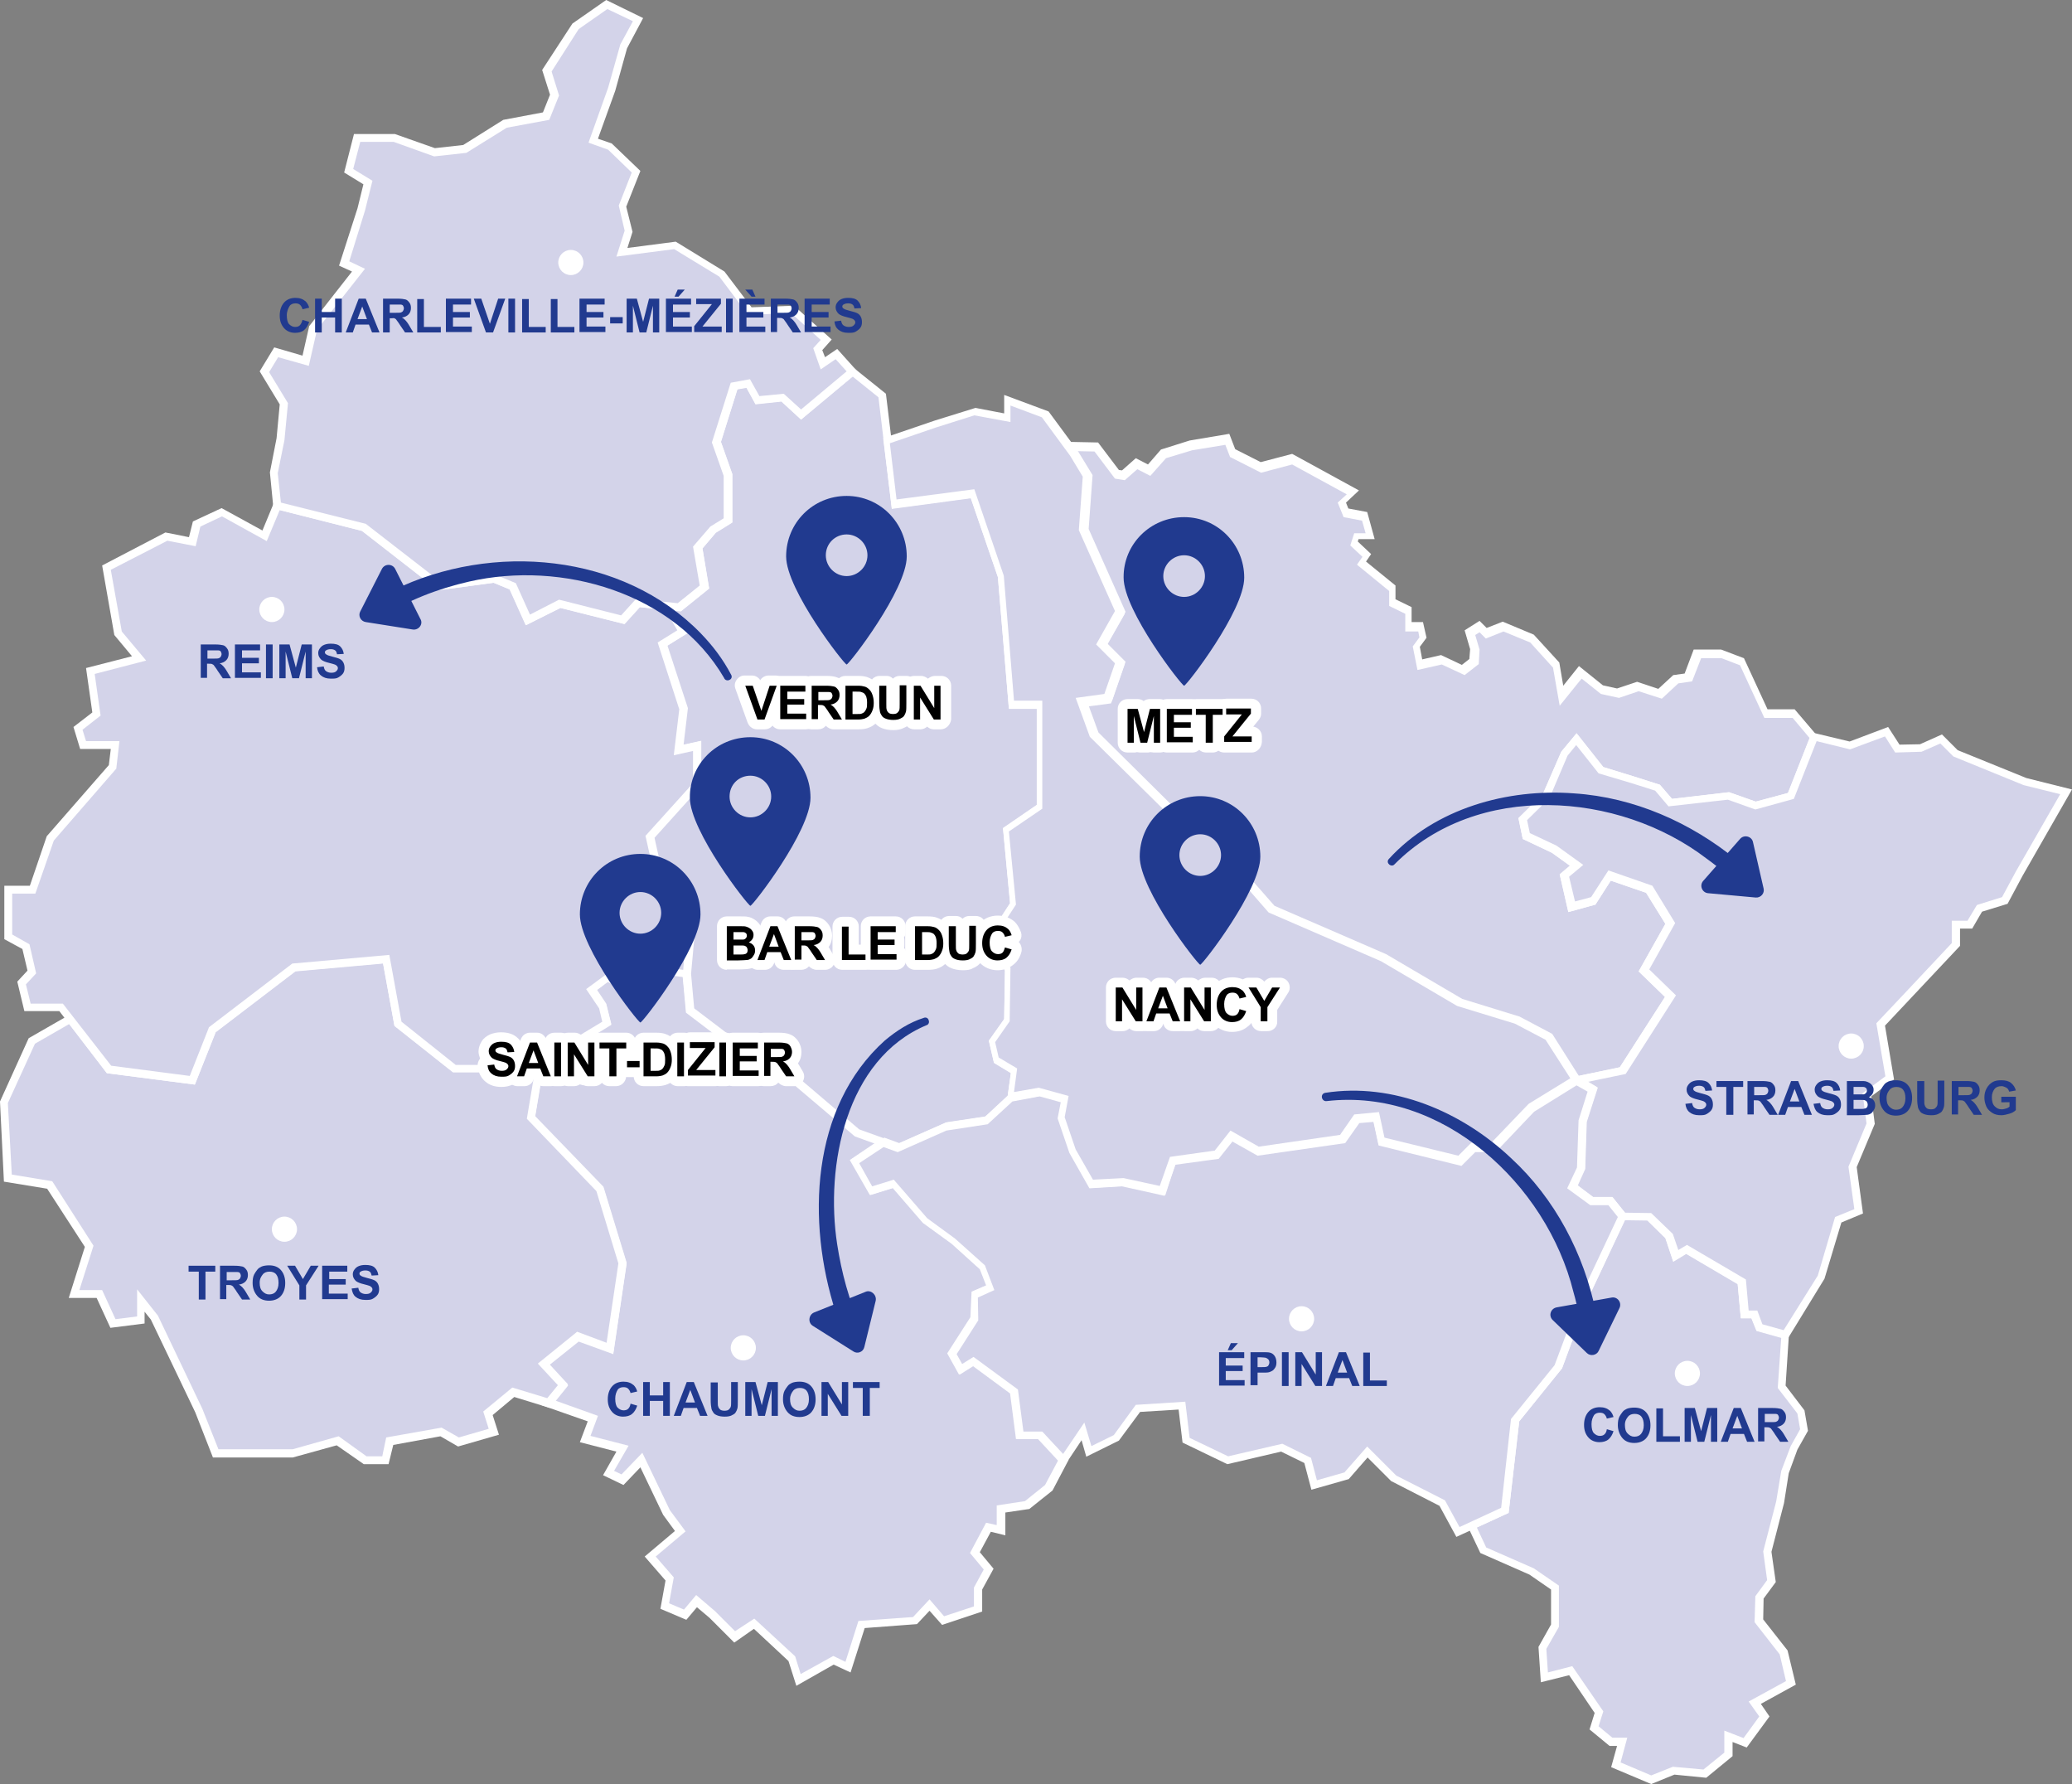 <?xml version="1.0" encoding="utf-8"?>
<!-- Generator: Adobe Illustrator 27.0.0, SVG Export Plug-In . SVG Version: 6.00 Build 0)  -->
<svg version="1.1" xmlns="http://www.w3.org/2000/svg" xmlns:xlink="http://www.w3.org/1999/xlink" x="0px" y="0px"
	 viewBox="0 0 527.4 454" style="enable-background:new 0 0 527.4 454;" xml:space="preserve">
<rect x="0" y="0" width="527.4" height="454" fill="#808080" stroke="none"/>
<style type="text/css">
	.st0{fill:#D3D3E9;}
	.st1{fill:#FFFFFF;}
	.st2{fill-rule:evenodd;clip-rule:evenodd;fill:#213A8F;}
	.st3{fill-rule:evenodd;clip-rule:evenodd;fill:#FFFFFF;}
	.st4{fill:#213A8F;}
</style>
<g id="Carte">
	<g>
		<g>
			<polygon class="st0" points="456.7,181.6 449.7,181.6 443.6,168.4 438.4,166.5 432.2,166.5 429.9,172.4 426.7,172.9 422.8,176.6 
				417.1,174.7 412,176.4 407.9,175.5 402.4,171 401.2,172.6 397.7,177 396.3,169.2 390.2,162.5 382.8,159.4 378.5,161.1 
				376.8,159.4 374.4,160.9 375.7,165.2 375.5,168.3 372.7,170.4 367.2,167.8 361.7,169.1 360.8,164.5 362.5,162.2 361.8,159.4 
				358.8,159.4 358.8,155.3 354.7,153.3 354.7,149.6 346.8,143.2 348.2,141.2 345,138.1 345.6,136.3 349.1,136.3 347.8,131.3 
				343,130.3 342,127.7 344.7,125.1 329.2,116.7 321.3,118.9 314.1,115.2 312.7,111.7 303.4,113.2 296.5,115.3 292.8,119.5 
				289.6,117.8 286.2,120.7 284.6,120.5 279.3,113.5 272,113.4 273.7,115.7 277.1,121.3 276.1,135 280.9,145.8 285.4,155.8 
				280.7,164.1 285.4,168.8 282.2,177.8 275.6,178.7 278.7,187.2 299.7,208.1 314.1,210.3 317.7,212.5 316.1,222.8 323.7,231.6 
				352.2,243.9 371.7,255.3 375.9,256.6 386.2,259.8 394.3,264.1 401.2,274.9 412.9,272.5 425.1,253.5 418.3,247 425.1,235 
				419.7,226.3 409.6,222.8 405.5,229.2 400,230.7 398.1,222.8 401.2,220.2 395.5,216 388.5,212.7 387.6,208.4 393.5,202.6 
				398.1,191.9 401.2,188.1 407.5,196 415.6,198.4 421.8,200.4 425.1,204.3 439.9,202.6 446.8,205 455.8,202.6 461.8,187.5 
				461.8,187.5 			"/>
			<path class="st1" d="M400.8,276.1l-7.2-11.2l-7.8-4.1l-14.7-4.5l-19.4-11.4l-28.6-12.4l-8.1-9.3l1.5-10.1l-2.9-1.8l-14.5-2.3
				l-21.5-21.2l-3.6-9.9l7.3-1l2.7-7.8l-4.8-4.8l4.8-8.5l-9.2-20.6l1-13.6l-3.2-5.3l-2.9-3.9l9.8,0.2l5.3,7l0.8,0.1l3.5-3.1l3.1,1.6
				l3.3-3.8l7.3-2.3l10.1-1.7l1.5,3.9l6.5,3.3l8-2.1l17,9.3l-3.3,3.1l0.6,1.5l4.8,0.9l1.9,6.9h-4.1l-0.2,0.6l3.4,3.2l-1.3,1.9
				l7.5,6.1v3.5l4.1,2v3.8h2.9l0.9,4l-1.7,2.3l0.6,3.2l4.8-1.1l5.3,2.5l1.9-1.5l0.2-2.5l-1.4-4.8l3.8-2.4l1.8,1.8l4.1-1.6l7.9,3.3
				l6.5,7.1l1,5.9l4-5l6.1,4.9l3.6,0.8l5.1-1.7l5.4,1.8l3.8-3.5l2.9-0.4l2.3-6.1h7l5.8,2.2l6,13h6.9l5.7,6.7l-6.3,16.1l-9.8,2.7
				l-7-2.5l-15.1,1.7l-3.4-4l-6-1.9l-8.4-2.5l-5.7-7.2l-2.2,2.7l-4.6,10.8l-5.7,5.6l0.7,3.3l6.8,3.2l6.8,4.9l-3.6,3l1.5,6.3l4.1-1.1
				l4.4-6.8l11.2,3.9l5.8,9.5l-6.6,11.8l6.8,6.6l-12.8,20L400.8,276.1z M372.1,254.4l14.6,4.5l8.3,4.4l6.7,10.5l10.6-2.2l11.5-17.9
				l-6.7-6.5l6.8-12.1l-4.9-7.9l-9-3.1l-3.9,6.1l-6.9,1.9l-2.2-9.6l2.6-2.2l-4.6-3.3l-7.4-3.5l-1.1-5.3l6.2-6.1l4.7-10.8l3.9-4.7
				l6.8,8.6l7.8,2.4l6.6,2.1l3.1,3.6l14.5-1.7l6.8,2.4l8.2-2.2l5.5-14l-4.3-5.1h-7.2l-6.2-13.4l-4.7-1.8h-5.2l-2.3,5.9l-3.5,0.5
				l-4.2,3.9l-5.9-1.9l-5,1.7l-4.6-1l-4.9-3.9l-0.6,0.7l-5,6.2l-1.7-9.7l-5.8-6.4l-6.8-2.8l-4.5,1.8l-1.6-1.6l-1.1,0.7l1.1,3.7
				l-0.2,3.7l-3.6,2.8l-5.8-2.7l-6.2,1.4l-1.2-6l1.7-2.3l-0.3-1.5h-3.3v-4.5l-4.1-2v-3.8l-8.2-6.7l1.4-2l-3.1-2.9l1-3.1h2.9
				l-0.9-3.2l-4.7-0.9l-1.5-3.7l2.3-2.1l-13.9-7.6l-7.9,2.1l-7.9-4l-1.2-3.1l-8.5,1.4l-6.6,2l-4,4.5l-3.3-1.7l-3.2,2.8l-2.5-0.4
				l-5.2-6.9l-4.8-0.1l0.5,0.7l3.6,5.9l-1,13.7l9.4,21.1l-4.6,8.1l4.6,4.6l-3.5,10.1l-6,0.8l2.6,7.1l20.7,20.5l14.2,2.2l4.3,2.7
				l-1.6,10.5l7.2,8.2l28.4,12.3L372.1,254.4z"/>
		</g>
		<g>
			<g>
				<polygon class="st0" points="454.3,374.7 456.6,368.6 459.2,364 458.4,359.4 453.5,353 454.4,339.7 447.9,337.9 446.5,334.5 
					444,334.5 443.3,326.2 429.2,318 426.4,319.7 424.7,314.6 419.7,309.7 412.9,309.6 404.4,327.6 403,330.6 396.6,347.9 
					385.6,361.4 383,384.3 374.6,388.2 377.6,394.6 389.9,400 395.8,404.1 395.8,413.8 392.6,419.4 393.1,426.9 399.8,425.2 
					407,435.8 405.8,439.8 410.1,443.3 412.9,443.3 411.3,449.1 420.3,452.9 426,450.7 433.9,451.4 439.9,446.5 439.9,441.9 
					444.2,443.6 449.1,436.9 446.6,433.4 455.8,428.3 454,420.6 447.7,412.5 447.9,406.6 450.9,402.4 449.8,394.9 453.1,382.4 				
					"/>
				<path class="st1" d="M420.3,454l-10.2-4.3l1.5-5.4h-1.9l-5.1-4.2l1.3-4.2l-6.5-9.6l-7.2,1.8l-0.6-9l3.2-5.7v-8.9l-5.5-3.8
					l-12.5-5.5l-3.6-7.6l8.9-4.1l2.5-22.6l11.1-13.7l6.4-17.1l10.2-21.7l7.8,0.2l5.5,5.3l1.4,4.1l2.2-1.3l15,8.8l0.7,7.9h2.2
					l1.4,3.5l6.9,1.9l-0.9,13.8l4.8,6.3l0.9,5.2l-2.7,4.8l-2.2,6l-1.2,7.6l-3.2,12.4l1.1,7.7l-3.1,4.2l-0.1,5.3l6.2,7.9l2.1,8.7
					l-8.9,4.9l2.2,3.2l-5.8,7.9l-3.6-1.4v3.6l-6.7,5.5l-8.1-0.8L420.3,454z M412.5,448.5l7.8,3.3l5.5-2.2l7.8,0.7l5.3-4.3v-5.6
					l4.9,1.9l4-5.5l-2.7-3.8l9.5-5.2l-1.6-6.8l-6.4-8.2l0.2-6.6l3-4.1l-1-7.3l3.3-12.7l1.3-7.8l2.4-6.3l2.4-4.3l-0.7-4l-5-6.5
					l0.9-12.9l-6.3-1.7l-1.3-3.2h-2.7l-0.8-8.7l-13.1-7.7l-3.3,2l-2-6l-4.6-4.5l-5.7-0.1l-9.6,20.5l-6.4,17.3l-10.9,13.5L384,385
					l-8.1,3.7l2.4,5.1l12.1,5.3l6.4,4.4V414l-3.2,5.6l0.4,6l6.2-1.6l7.9,11.5l-1.2,3.8l3.5,2.9h3.8L412.5,448.5z"/>
			</g>
			<g>
				<polygon class="st0" points="259.6,365.3 258.1,354.2 247.7,346.5 244.5,348.5 242.3,344.6 248,335.7 248.2,329.5 252.2,327.8 
					250.2,322.6 242.8,315.9 235.6,310.7 227.5,301.3 221.8,303.1 217.6,295.7 225,290.7 218.2,288.3 204.9,277 202.5,274.9 
					183.9,263.4 175.6,257.1 174.7,247.8 166.8,246.7 160.4,251.6 154.6,248.9 150.5,251.8 153.4,256.1 154.4,260.4 148.5,264 
					147.6,274.9 137.2,272.1 135.1,284.6 152.7,302.8 158.4,321.6 155.2,343.2 147.1,340.2 138.3,347.2 143.3,352.6 139.6,357.1 
					150.9,361.1 149,366.3 158.4,368.8 154.9,374.9 158.4,376.7 163.3,371.6 169.7,385 173.2,389.7 165.5,396.2 170.4,401.8 
					169.2,408.8 174.4,411 177.3,407.5 181.3,411 187,416.7 191.9,413.2 201.5,422.1 203.3,427.5 212.2,422.6 215.9,424.3 
					219.3,413.4 232.9,412.5 236.6,408.5 240.1,412.5 249,409.5 249,404.3 251.7,399.4 248.2,395.2 251.7,388.8 254.9,389.5 
					254.9,384.1 261.5,383.1 267,378.6 270.7,371.6 264.8,365.3 				"/>
				<path class="st1" d="M202.7,429l-2-6.3l-8.8-8.2l-5,3.5l-6.3-6.3l-3.2-2.7l-2.7,3.2l-6.6-2.8l1.3-7.2l-5.3-6.1l7.7-6.5l-3-4.1
					l-5.8-12.1l-4.3,4.5l-5.2-2.5l3.4-6l-9.3-2.4l2-5.3l-11.7-4.1l4-4.9l-5.1-5.5l10-8.1l7.5,2.8l3-20.2l-5.6-18.4l-17.7-18.4
					l2.4-14.1l10.3,2.8l0.8-10.2l5.8-3.5l-0.8-3.4l-3.3-4.9l5.3-3.9l5.8,2.8l6.3-4.8l9.1,1.2l0.9,9.7l7.9,6l18.6,11.6l15.5,13.2
					l8.5,3.1l-8.3,5.5l3.3,5.9l5.5-1.7l8.5,9.8l7.1,5.2l7.6,6.8l2.4,6.3l-4.2,1.9L249,336l-5.5,8.6l1.4,2.5l2.9-1.8l11.3,8.3
					l1.4,10.7h4.8l6.7,7.2l-4.1,7.8L262,384l-6.1,0.9v5.8l-3.7-0.9l-2.8,5.2l3.5,4.2l-2.9,5.3v5.6l-10.2,3.4l-3.2-3.6l-3.2,3.4
					l-13.3,1l-3.6,11.3l-4.3-2L202.7,429z M192,411.9l10.4,9.6l1.4,4.5l8.3-4.6l3.1,1.5l3.3-10.4l13.9-1l4.2-4.5l3.7,4.3l7.6-2.5
					V404l2.5-4.6l-3.5-4.2l4.1-7.7l2.7,0.6v-5l7.2-1.1l5.1-4.1l3.3-6.2l-5.1-5.5h-5.6l-1.5-11.6l-9.5-7l-3.5,2.2l-3-5.4l5.9-9.2
					l0.3-6.5l3.7-1.6l-1.6-4.1l-7.2-6.5l-7.3-5.3l-7.7-8.9l-5.8,1.8l-5.1-8.9l6.5-4.4l-5.1-1.9l-15.8-13.4l-18.5-11.5l-8.7-6.6
					l-0.9-9l-6.7-0.9l-6.6,5l-5.8-2.8l-2.8,2.1l2.4,3.6l1.3,5.2l-6.2,3.8l-0.9,11.6l-10.5-2.9l-1.8,10.9l17.4,18l5.9,19.3l-3.4,23
					l-8.8-3.2l-7.5,6l4.8,5.2l-3.3,4.1l10.9,3.9l-1.9,5.1l9.7,2.5l-3.7,6.4l1.9,0.9l5.3-5.5l7,14.6l4,5.4l-7.6,6.4l4.6,5.3l-1.2,6.6
					l3.8,1.6l3.1-3.7l4.8,4.1l5.1,5.1L192,411.9z"/>
			</g>
		</g>
		<g>
			<g>
				<polygon class="st0" points="515.5,198.9 497.7,191.7 494.1,188 488.9,190.3 482.9,190.5 480.1,186.2 470.8,189.7 461.8,187.5 
					455.8,202.6 446.8,205 439.9,202.6 425.1,204.3 421.8,200.4 415.6,198.4 407.5,196 401.2,188.1 398.1,191.9 393.5,202.6 
					387.6,208.4 388.5,212.7 395.5,216 401.2,220.2 398.1,222.8 400,230.7 405.5,229.2 409.6,222.8 419.7,226.3 425.1,235 
					418.3,247 425.1,253.5 412.9,272.5 401.2,274.9 405.2,277.3 402.6,285.4 402.3,297.3 400.1,302 405,305.7 409.8,305.7 
					412.9,309.6 419.7,309.7 424.7,314.6 426.4,319.7 429.2,318 443.3,326.2 444,334.5 446.5,334.5 447.9,337.9 454.4,339.7 
					463.6,325 467.9,310.5 473.1,308.3 471.6,297 476.2,286 475.2,278.6 481.1,274.4 478.8,260.7 485.2,253.8 497.9,240.4 
					497.9,235.3 501.4,235.3 503.9,231.2 510.3,229.2 514,222.3 525.9,201.5 				"/>
				<path class="st1" d="M454.9,340.9l-7.8-2.2l-1.3-3.2h-2.7l-0.8-8.7l-13.1-7.7l-3.3,2l-2-6l-4.6-4.5l-6.9-0.1l-3.1-3.8h-4.6
					l-5.9-4.3l2.5-5.3l0.4-12l2.3-7.3l-5.5-3.3l13.8-2.9l11.5-17.9l-6.7-6.5l6.8-12.1l-4.9-7.9l-9-3.1l-3.9,6.1l-6.9,1.9l-2.2-9.6
					l2.6-2.2l-4.6-3.3l-7.4-3.5l-1.1-5.3l6.2-6.1l4.7-10.8l3.9-4.7l6.8,8.6l7.8,2.4l6.6,2.1l3.1,3.6l14.5-1.7l6.8,2.4l8.2-2.2
					l6.1-15.4l9.6,2.3l9.8-3.7l2.9,4.5l5.2-0.1l5.6-2.5l4,4l17.5,7.1l11.6,2.9l-12.6,22L511,230l-6.5,2l-2.5,4.3h-3.1v4.4
					l-19.1,20.3l2.3,13.7l-5.8,4.3l0.9,7l-4.6,11l1.6,11.8l-5.5,2.3l-4.3,14.3L454.9,340.9z M448.6,337l5.4,1.5l8.7-13.9l4.4-14.9
					l4.9-2l-1.5-10.8l4.6-11l-1-7.7l5.8-4.3l-2.3-13.5l6.8-7.2l12.4-13.2v-5.7h4l2.4-4l6.4-2l3.5-6.5l11.3-19.7l-9.3-2.3l-17.9-7.3
					l-3.3-3.3l-4.8,2.1l-6.7,0.2l-2.6-4.1l-8.9,3.3l-8.5-2.1l-5.8,14.7l-9.8,2.7l-7-2.5l-15.1,1.7l-3.4-4l-6-1.9l-8.4-2.5l-5.7-7.2
					l-2.2,2.7l-4.6,10.8l-5.7,5.6l0.7,3.3l6.8,3.2l6.8,4.9l-3.6,3l1.5,6.3l4.1-1.1l4.4-6.8l11.2,3.9l5.8,9.5l-6.6,11.8l6.8,6.6
					l-12.8,20l-9.6,2l2.5,1.5l-2.8,8.7l-0.4,12l-1.9,4.2l4,3h4.9l3.1,3.9l6.7,0.1l5.5,5.3l1.4,4.1l2.2-1.3l15,8.8l0.7,7.9h2.2
					L448.6,337z"/>
			</g>
			<g>
				<polygon class="st0" points="254.9,146.9 247.7,125.9 227.8,128.5 225.9,112.4 224.4,100.7 216.8,94.6 203.8,105.5 199.1,101.3 
					192.7,101.9 190.3,97.6 186.7,98.3 182.2,112.6 185.2,120.9 185.2,132.5 181.3,134.8 177.5,139.3 179.2,149.4 172.8,154.5 
					169.9,154.2 173.6,160.7 168.5,163.9 173.8,180.4 172.6,190.9 177.3,189.8 177.3,199.7 165.3,212.9 169.8,233.1 175.6,238.4 
					175.4,240.1 174.7,247.8 175.6,257.1 183.9,263.4 202.5,274.9 204.9,277 218.2,288.3 225,290.7 228.7,292.1 240.8,286.7 
					251.1,285.1 257.4,279.3 258.3,272.6 253.8,269.9 253.8,269.7 252.7,265.2 256.5,259.8 256.7,246.8 252.4,238.8 258,230.2 
					256.3,211.4 264.8,205.6 264.8,179.6 257.6,179.6 				"/>
				<path class="st1" d="M228.7,293.2l-11.1-4l-15.8-13.4l-18.5-11.5l-8.7-6.6l-0.9-9.9l0.8-9l-5.6-5.2l-4.7-21l12.1-13.4v-8.2
					l-4.9,1.1l1.4-11.7l-5.5-17l5-3.1l-4.2-7.3l4.4,0.4l5.6-4.5l-1.7-9.9l4.4-5l3.4-2.1v-10.8l-3-8.5l4.8-15.2l4.9-0.9l2.4,4.3
					l6.2-0.6l4.4,4l13-10.9l8.6,6.9l3.3,27.2l19.8-2.6l7.5,22l2.6,31.8h7.2v27.5l-8.5,5.8l1.8,18.6l-5.5,8.4l4.1,7.7l-0.2,13.6
					l-3.7,5.3l0.9,3.9l4.7,2.8l-1,7.7l-6.8,6.3l-10.5,1.6L228.7,293.2z M218.7,287.4l10,3.6l12-5.3l10-1.5l5.8-5.4l0.8-5.7l-4.3-2.6
					l-1.3-5.6l3.9-5.5l0.2-12.4l-4.4-8.3l5.7-8.8l-1.8-19.1l8.6-5.9v-24.5h-7.1l-2.8-33.5l-6.9-20.1l-20.1,2.7l-3.4-28.4l-6.6-5.3
					l-13.1,10.9l-5-4.6l-6.6,0.7l-2.3-4.2l-2.3,0.4l-4.2,13.4l2.9,8.2v12.3l-4.2,2.6l-3.4,4l1.7,10.2l-7.2,5.8l-1.3-0.1l3.2,5.6
					l-5.3,3.3l5.2,15.9l-1.1,9.3l4.5-1V200l-11.9,13.2l4.3,19.4l5.9,5.4l-0.9,9.8l0.8,8.8l7.9,6l18.6,11.6L218.7,287.4z"/>
			</g>
			<g>
				<polygon class="st0" points="135.1,284.6 137.2,272.1 135.8,272 120.9,272 115.7,272 101.3,260.6 98.3,244.1 74.8,246.3 
					54.1,262.1 48.9,274.9 27.7,272.2 17.9,259.3 8.1,264.9 1,280.5 2.1,299.8 12.8,301.5 22.8,317.1 19,329.3 25.4,329.3 
					28.8,336.8 35.9,335.9 35.9,331 39.3,335.3 50.6,359 54.9,369.9 74.6,369.9 85.9,366.7 93,371.6 98.1,371.6 99.2,366.7 
					112.2,364.4 116.7,366.9 125.7,364.4 124.2,359.7 130.6,354.3 139.6,357.1 143.3,352.6 138.3,347.2 147.1,340.2 155.2,343.2 
					158.4,321.6 152.7,302.8 				"/>
				<path class="st1" d="M98.9,372.6h-6.3l-6.9-4.8l-11.2,3.1H54.2l-4.5-11.5l-11.3-23.6l-1.6-2v3l-8.7,1.1l-3.5-7.6h-7.1l4.1-13
					l-9.6-14.8l-11-1.8L0,280.3l7.3-16.1l10.8-6.2l10.2,13.2l20,2.6l4.9-12.4l21.2-16.2l24.7-2.2l3.1,17L116,271h19.8l2.6,0.2
					l-2.2,13.1l17.4,18l5.9,19.3l-3.4,23l-8.8-3.2l-7.5,6l4.8,5.2l-4.6,5.7l-9.1-2.8l-5.5,4.6l1.6,5l-10.4,3l-4.5-2.6l-12,2.2
					L98.9,372.6z M93.3,370.6h4l1-4.8l14.1-2.5l4.4,2.5l7.6-2.2l-1.4-4.4l7.4-6.1l8.9,2.7l2.7-3.3l-5.1-5.5l10-8.1l7.5,2.8l3-20.2
					l-5.6-18.4l-17.7-18.4l2-11.9l-0.4,0l-20.4,0l-14.9-11.8l-2.9-15.9l-22.3,2l-20.3,15.5L49.6,276l-22.4-2.9l-9.6-12.5l-8.7,5
					L2,280.7l1,18.2l10.3,1.7l10.5,16.4l-3.6,11.3H26l3.4,7.4l5.5-0.7v-6.9l5.3,6.7l11.3,23.7l4.1,10.3h18.9l11.7-3.3L93.3,370.6z"
					/>
			</g>
		</g>
		<g>
			<g>
				<polygon class="st0" points="409.8,305.7 405,305.7 400.1,302 402.3,297.3 402.6,285.4 405.2,277.3 401.2,274.9 389.8,282 
					380.2,292.1 376.9,292.1 375,292.1 371.7,295.4 351.7,290.5 350.4,284.2 345.4,284.7 341.8,289.8 320.3,293 313.5,289.2 
					309.8,293.9 298.6,295.4 295.9,303.1 285.8,300.8 278,301.3 273.3,293 270.4,284.5 271.3,279.8 264.8,278 257.4,279.3 
					251.1,285.1 240.8,286.7 228.7,292.1 225,290.7 217.6,295.7 221.8,303.1 227.5,301.3 235.6,310.7 242.8,315.9 250.2,322.6 
					252.2,327.8 248.2,329.5 248,335.7 242.3,344.6 244.5,348.5 247.7,346.5 258.1,354.2 259.6,365.3 264.8,365.3 270.7,371.6 
					275.6,364.4 277.1,369.5 284.1,366 289.6,358.5 300.8,357.8 301.9,366.6 312.5,371.6 326.2,368.4 332.8,371.6 334.5,377.9 
					342.7,375.5 348,369.5 354.8,376.3 367.1,382.5 371.1,389.8 374.6,388.2 383,384.3 385.6,361.4 396.6,347.9 403,330.6 
					404.4,327.6 412.9,309.6 				"/>
				<path class="st1" d="M370.7,391.1l-4.3-7.9l-12.3-6.3l-6-6l-4.8,5.5l-9.5,2.7l-1.8-6.8l-5.9-2.9l-13.7,3.2l-11.4-5.5l-1-8.4
					l-9.8,0.6l-5.4,7.3l-8.3,4.1l-1.2-4.2l-4.4,6.6l-6.5-6.9h-5.6l-1.5-11.6l-9.5-7l-3.5,2.2l-3-5.4l5.9-9.2l0.3-6.5l3.7-1.6
					l-1.6-4.1l-7.2-6.5l-7.3-5.3l-7.7-8.9l-5.8,1.8l-5.1-8.9l8.6-5.7l3.8,1.4l12-5.3l10-1.5l6.3-5.8l7.9-1.4l7.6,2.1l-1,5.4l2.8,8.2
					l4.4,7.7l7.4-0.4l0.1,0l9.2,2l2.6-7.4l11.4-1.6l4-5.1l7.2,4.1l20.7-3l3.6-5.2l6.3-0.6l1.4,6.5l18.8,4.6l3.3-3.3h5.1l9.5-9.9
					l11.9-7.4l5.2,3.1l-2.8,8.7l-0.4,12l-1.9,4.2l4,3h4.9l3.8,4.7l-10.2,21.6l-6.4,17.3l-10.9,13.5L384,385L370.7,391.1z
					 M355.4,375.5l12.4,6.3l3.7,6.8l10.6-4.9l2.5-22.6l11.1-13.7l6.4-17.1l9.7-20.6l-2.4-3h-4.6l-5.9-4.3l2.5-5.3l0.4-12l2.3-7.3
					l-2.8-1.6l-10.8,6.7l-9.8,10.3h-5.2l-3.5,3.5l-21.1-5.2l-1.3-6l-3.6,0.3l-3.6,5.1l-22.3,3.2l-6.4-3.6l-3.5,4.4l-11,1.5l-2.8,7.9
					l-10.8-2.4l-8.3,0.5l-5.1-9l-3-8.8l0.8-4.1l-5.4-1.5l-6.9,1.3l-6.3,5.8l-10.5,1.6l-12.4,5.5l-3.6-1.3l-6.2,4.1l3.3,5.9l5.5-1.7
					l8.5,9.8l7.1,5.2l7.6,6.8l2.4,6.3l-4.2,1.9L249,336l-5.5,8.6l1.4,2.5l2.9-1.8l11.3,8.3l1.4,10.7h4.8l5.3,5.7l5.4-8l1.8,6
					l5.7-2.8l5.6-7.7l12.6-0.8l1.1,9.2l9.8,4.7l13.8-3.2l7.3,3.6l1.5,5.7l7-2l5.8-6.6L355.4,375.5z"/>
			</g>
			<g>
				<polygon class="st0" points="173.8,180.4 168.5,163.9 173.6,160.7 169.9,154.2 162.3,153.5 158.4,157.7 145.7,154.5 
					142.4,153.7 134.3,157.7 130.4,149.2 125.7,147.2 111.8,149.2 92.6,134.2 70.5,128.6 67.3,136.3 56.4,130.4 50,133.3 
					48.9,137.8 42.3,136.6 27.1,144.5 30.1,161.2 35.4,167.6 23,170.8 24.5,181.7 19.8,185.3 21.1,189.6 29.2,189.6 28.6,195.2 
					12.8,213.3 8.3,226.4 2.1,226.4 2.1,238.4 6.6,240.9 8.1,247.4 5.5,250.1 7,256.3 15.6,256.3 17.9,259.3 27.7,272.2 48.9,274.9 
					54.1,262.1 74.8,246.3 98.3,244.1 101.3,260.6 115.7,272 120.9,272 135.8,272 137.2,272.1 147.6,274.9 148.5,264 154.4,260.4 
					153.4,256.1 150.5,251.8 154.6,248.9 160.4,251.6 166.8,246.7 174.7,247.8 175.4,240.1 175.6,238.4 169.8,233.1 165.3,212.9 
					177.3,199.7 177.3,189.8 172.6,190.9 				"/>
				<path class="st1" d="M148.5,276.2l-11.4-3.2l-1.4-0.1l-20.4,0l-14.9-11.8l-2.9-15.9l-22.3,2l-20.3,15.5L49.6,276l-22.4-2.9
					l-12.1-15.8H6.2l-1.8-7.5l2.6-2.8l-1.3-5.5L1.1,239v-13.6h6.5l4.3-12.6l15.8-18.1l0.5-4.1h-7.8l-1.7-5.6l4.8-3.7L21.9,170
					l11.7-3l-4.5-5.4L26,143.9l16.1-8.4l6,1.2l1-4l7.3-3.4l10.4,5.7l3.1-7.5l23.1,5.8l19.1,14.8l13.8-1.9l5.3,2.2l3.6,8l7.5-3.8
					l15.8,4l3.8-4.2l8.7,0.9l4.4,7.8l-5.3,3.3l5.2,15.9l-1.1,9.3l4.5-1V200l-11.9,13.2l4.3,19.4l5.9,5.4l-1,10.9l-8.5-1.2l-6.6,5
					l-5.8-2.8l-2.8,2.1l2.4,3.6l1.3,5.2l-6.2,3.8L148.5,276.2z M28.3,271.2l20,2.6l4.9-12.4l21.2-16.2l24.7-2.2l3.1,17L116,271h19.8
					l1.7,0.2l9.2,2.5l0.8-10.2l5.8-3.5l-0.8-3.4l-3.3-4.9l5.3-3.9l5.8,2.8l6.3-4.8l7.3,1l0.7-7.9l-5.6-5.2l-4.7-21l12.1-13.4v-8.2
					l-4.9,1.1l1.4-11.7l-5.5-17l5-3.1l-3-5.2l-6.6-0.7l-3.9,4.3l-16.3-4.1l-8.7,4.4l-4.1-9.1l-4.1-1.7l-14.1,1.9l-19.4-15.1l-21-5.3
					l-3.3,7.9l-11.4-6.3l-5.5,2.6l-1.2,5l-7.2-1.4L28.2,145l2.8,15.7l6.2,7.4l-13.1,3.4l1.5,10.6l-4.6,3.6l0.9,2.9h8.5l-0.8,7
					l-15.9,18.3L9,227.4H3.1v10.4l4.4,2.5l1.7,7.4l-2.6,2.8l1.2,4.9H16L28.3,271.2z"/>
			</g>
		</g>
		<g>
			<g>
				<polygon class="st0" points="394.3,264.1 386.2,259.8 375.9,256.6 371.7,255.3 352.2,243.9 323.7,231.6 316.1,222.8 
					317.7,212.5 314.1,210.3 299.7,208.1 278.7,187.2 275.6,178.7 282.2,177.8 285.4,168.8 280.7,164.1 285.4,155.8 280.9,145.8 
					276.1,135 277.1,121.3 273.7,115.7 272,113.4 266.3,105.7 256.7,102.1 256.7,106.6 248.4,105 238.3,108.1 225.9,112.4 
					227.8,128.5 247.7,125.9 254.9,146.9 257.6,179.6 264.8,179.6 264.8,205.6 256.3,211.4 258,230.2 252.4,238.8 256.7,246.8 
					256.5,259.8 252.7,265.2 253.8,269.7 253.8,269.9 258.3,272.6 257.4,279.3 264.8,278 271.3,279.8 270.4,284.5 273.3,293 
					278,301.3 285.8,300.8 295.9,303.1 298.6,295.4 309.8,293.9 313.5,289.2 320.3,293 341.8,289.8 345.4,284.7 350.4,284.2 
					351.7,290.5 371.7,295.4 375,292.1 376.9,292.1 380.2,292.1 389.8,282 401.2,274.9 				"/>
				<path class="st1" d="M296.6,304.2l-10.8-2.4l-8.3,0.5l-5.1-9l-3-8.8l0.8-4.1l-5.4-1.5l-8.5,1.5l1-7.4l-4.3-2.6l-1.3-5.6l3.9-5.5
					l0.2-12.4l-4.4-8.3l5.7-8.8l-1.8-19.1l8.6-5.9v-24.5h-7.1l-2.8-33.5l-6.9-20.1l-20.1,2.7l-2.2-17.9l13.2-4.5l10.3-3.2l7.3,1.4
					v-4.7l11.3,4.2l7.6,10.3l3.6,5.9l-1,13.7l9.4,21.1l-4.6,8.1l4.6,4.6l-3.5,10.1l-6,0.8l2.6,7.1l20.7,20.5l14.2,2.2l4.3,2.7
					l-1.6,10.5l7.2,8.2l28.4,12.3l19.4,11.4l14.6,4.5l8.3,4.4l7.6,12l-12.2,7.5l-9.8,10.3h-5.2l-3.5,3.5l-21.1-5.2l-1.3-6l-3.6,0.3
					l-3.6,5.1l-22.3,3.2l-6.4-3.6l-3.5,4.4l-11,1.5L296.6,304.2z M285.9,299.8l0.1,0l9.2,2l2.6-7.4l11.4-1.6l4-5.1l7.2,4.1l20.7-3
					l3.6-5.2l6.3-0.6l1.4,6.5l18.8,4.6l3.3-3.3h5.1l9.5-9.9l10.6-6.5l-6.3-9.8l-7.8-4.1l-14.7-4.5l-19.4-11.4l-28.6-12.4l-8.1-9.3
					l1.5-10.1l-2.9-1.8l-14.5-2.3l-21.5-21.2l-3.6-9.9l7.3-1l2.7-7.8l-4.8-4.8l4.8-8.5l-9.2-20.6l1-13.6l-3.2-5.3l-7.2-9.8l-8-3v4.2
					l-9.2-1.7l-9.8,3.1l-11.7,4l1.7,14.3l19.8-2.6l7.5,22l2.6,31.8h7.2v27.5l-8.5,5.8l1.8,18.6l-5.5,8.4l4.1,7.7l-0.2,13.6l-3.7,5.3
					l0.9,3.9l4.7,2.8l-0.8,6l6.3-1.1l7.6,2.1l-1,5.4l2.8,8.2l4.4,7.7L285.9,299.8z"/>
			</g>
			<g>
				<polygon class="st0" points="209.3,92.5 208.1,88.9 210.2,86.5 201.6,78.8 190.7,79.2 183.7,69.8 171.7,62.5 158.2,64.3 
					159.9,58.9 158.4,52.5 161.9,43.7 155.2,37.3 151,35.8 155.7,22.8 158.7,11.9 162.3,5 154.4,1.2 146.5,6.7 139.2,18.1 
					141.1,24.3 139,29.6 128.5,31.5 118.2,37.9 110.5,38.8 100.3,35.2 90.8,35.2 88.7,43.5 93.6,46.5 91.9,53.3 87.6,67 91.3,68.7 
					79.7,83.5 77.8,91.9 70.3,89.7 67.3,94.6 72.2,102.8 71.4,111.7 69.7,120.3 70.5,128.6 92.6,134.2 111.8,149.2 125.7,147.2 
					130.4,149.2 134.3,157.7 142.4,153.7 145.7,154.5 158.4,157.7 162.3,153.5 169.9,154.2 172.8,154.5 179.2,149.4 177.5,139.3 
					181.3,134.8 185.2,132.5 185.2,120.9 182.2,112.6 186.7,98.3 190.3,97.6 192.7,101.9 199.1,101.3 203.8,105.5 216.8,94.6 
					212.8,90.1 				"/>
				<path class="st1" d="M133.8,159.1l-4.1-9.1l-4.1-1.7l-14.1,1.9l-19.4-15.1l-22.5-5.7l-0.9-9.2l1.7-8.7l0.8-8.6l-5.1-8.4l3.7-6.1
					l7.2,2.1l1.7-7.5l10.9-13.9l-3.3-1.5L91,53l1.5-6.1l-4.9-3l2.5-9.8h10.4l10.2,3.6l7.2-0.8l10.2-6.4l10.1-1.9l1.8-4.5l-2-6.3
					L145.7,6l8.6-6l9.4,4.6l-4.1,7.7l-3,10.8l-4.4,12.2l3.5,1.2l7.3,7l-3.6,9.1L161,59l-1.3,4.1l12.3-1.6l12.4,7.6l6.9,9.1l10.8-0.4
					l9.6,8.6l-2.4,2.7l0.7,1.8l3.1-2.1l5.3,5.9l-14.5,12.1l-5-4.6l-6.6,0.7l-2.3-4.2l-2.3,0.4l-4.2,13.4l2.9,8.2v12.3l-4.2,2.6
					l-3.4,4l1.7,10.2l-7.2,5.8l-10.4-1.1l-3.9,4.3l-16.3-4.1L133.8,159.1z M142.3,152.6l15.8,4l3.8-4.2l10.6,1.1l5.6-4.5l-1.7-9.9
					l4.4-5.1l3.4-2.1v-10.8l-3-8.5l4.8-15.2l4.9-0.9l2.4,4.3l6.2-0.6l4.4,4l11.6-9.7l-2.8-3.1l-3.8,2.6l-1.9-5.4l1.9-2.1l-7.5-6.8
					l-11,0.4l-7.3-9.7l-11.5-7l-14.7,1.9l2.1-6.6l-1.5-6.4l3.3-8.4l-6-5.8l-5-1.8l5-14l3.1-11l3.2-5.9l-6.5-3.1l-7.3,5.1l-6.9,10.8
					l1.9,6.1l-2.5,6.2l-10.8,2l-10.3,6.4l-8.2,0.9l-10.3-3.7h-8.5L89.9,43l4.9,3l-1.9,7.6l-4,12.9l4,1.9L80.7,83.9l-2.1,9.2
					l-7.8-2.2l-2.3,3.8l4.8,7.9l-0.9,9.4l-1.7,8.4l0.8,7.5l21.6,5.4l19.1,14.8l13.8-1.9l5.3,2.2l3.6,8L142.3,152.6z"/>
			</g>
		</g>
	</g>
</g>
<g id="Pins_bleus">
	<g>
		<path class="st2" d="M215.5,126.2c8.5,0,15.3,6.9,15.3,15.4c0,8.5-14.7,27.5-15.3,27.5c-0.6,0-15.4-19-15.4-27.5
			S206.9,126.2,215.5,126.2L215.5,126.2z M215.5,136c2.9,0,5.3,2.4,5.3,5.3c0,2.9-2.4,5.3-5.3,5.3c-2.9,0-5.3-2.4-5.3-5.3
			C210.2,138.3,212.6,136,215.5,136z"/>
	</g>
	<g>
		<path class="st2" d="M305.5,202.6c8.5,0,15.3,6.9,15.3,15.4c0,8.5-14.7,27.5-15.3,27.5c-0.6,0-15.4-19-15.4-27.5
			C290.1,209.5,296.9,202.6,305.5,202.6L305.5,202.6z M305.5,212.3c2.9,0,5.3,2.4,5.3,5.3c0,2.9-2.4,5.3-5.3,5.3
			c-2.9,0-5.3-2.4-5.3-5.3C300.2,214.7,302.6,212.3,305.5,212.3z"/>
	</g>
	<g>
		<path class="st2" d="M163,217.3c8.5,0,15.3,6.9,15.3,15.4c0,8.5-14.7,27.5-15.3,27.5c-0.6,0-15.4-19-15.4-27.5
			S154.4,217.3,163,217.3L163,217.3z M163,227c2.9,0,5.3,2.4,5.3,5.3c0,2.9-2.4,5.3-5.3,5.3c-2.9,0-5.3-2.4-5.3-5.3
			C157.7,229.4,160.1,227,163,227z"/>
	</g>
	<g>
		<path class="st2" d="M301.4,131.6c8.5,0,15.3,6.9,15.3,15.4c0,8.5-14.7,27.5-15.3,27.5c-0.6,0-15.4-19-15.4-27.5
			C285.9,138.5,292.8,131.6,301.4,131.6L301.4,131.6z M301.4,141.3c2.9,0,5.3,2.4,5.3,5.3c0,2.9-2.4,5.3-5.3,5.3
			c-2.9,0-5.3-2.4-5.3-5.3C296.1,143.7,298.5,141.3,301.4,141.3z"/>
	</g>
	<g>
		<path class="st2" d="M191,187.6c8.5,0,15.3,6.9,15.3,15.4c0,8.5-14.7,27.5-15.3,27.5c-0.6,0-15.4-19-15.4-27.5
			C175.5,194.6,182.3,187.6,191,187.6L191,187.6z M191,197.4c2.9,0,5.3,2.4,5.3,5.3c0,2.9-2.4,5.3-5.3,5.3c-2.9,0-5.3-2.4-5.3-5.3
			C185.7,199.7,188,197.4,191,197.4z"/>
	</g>
</g>
<g id="Ronds_bleus">
	<g>
		<circle class="st3" cx="189.2" cy="343" r="3.2"/>
	</g>
	<g>
		<circle class="st3" cx="331.3" cy="335.6" r="3.2"/>
	</g>
	<g>
		<circle class="st3" cx="429.5" cy="349.5" r="3.2"/>
	</g>
	<g>
		<circle class="st3" cx="471.2" cy="266.2" r="3.2"/>
	</g>
	<g>
		<circle class="st3" cx="72.4" cy="312.8" r="3.2"/>
	</g>
	<g>
		<circle class="st3" cx="69.2" cy="155.1" r="3.2"/>
	</g>
	<g>
		<circle class="st3" cx="145.3" cy="66.8" r="3.2"/>
	</g>
</g>
<g id="Noms">
	<g>
		<g>
			<path d="M124.1,271.1l1.7-0.2c0.1,0.6,0.3,1,0.6,1.2s0.7,0.4,1.3,0.4c0.6,0,1-0.1,1.3-0.4s0.4-0.5,0.4-0.8c0-0.2-0.1-0.4-0.2-0.5
				s-0.3-0.3-0.6-0.4c-0.2-0.1-0.7-0.2-1.4-0.4c-0.9-0.2-1.6-0.5-2-0.8c-0.5-0.5-0.8-1-0.8-1.7c0-0.4,0.1-0.8,0.4-1.2
				s0.6-0.7,1.1-0.9s1-0.3,1.7-0.3c1.1,0,1.9,0.2,2.4,0.7s0.8,1.1,0.9,1.9l-1.7,0.1c-0.1-0.4-0.2-0.8-0.5-1s-0.6-0.3-1.1-0.3
				c-0.5,0-0.9,0.1-1.2,0.3c-0.2,0.1-0.3,0.3-0.3,0.5c0,0.2,0.1,0.4,0.3,0.5c0.2,0.2,0.8,0.4,1.6,0.6s1.5,0.4,1.9,0.6
				s0.7,0.5,0.9,0.9s0.3,0.8,0.3,1.4c0,0.5-0.1,1-0.4,1.4s-0.7,0.7-1.2,1s-1.1,0.3-1.9,0.3c-1.1,0-1.9-0.3-2.5-0.8
				S124.2,272.1,124.1,271.1z"/>
			<path class="st1" d="M127.6,276.6c-1.7,0-3.1-0.5-4.1-1.4c-0.7-0.6-1.7-1.8-1.9-3.8c-0.1-0.7,0.1-1.3,0.5-1.9
				c0,0,0.1-0.1,0.1-0.1c-0.2-0.6-0.4-1.2-0.4-1.8c0-0.9,0.3-1.8,0.8-2.6c0.5-0.8,1.3-1.4,2.2-1.8c0.8-0.3,1.7-0.5,2.7-0.5
				c1.7,0,3.1,0.4,4.1,1.3c1.1,0.9,1.7,2.2,1.7,3.7c0,0.5-0.1,0.9-0.3,1.3c0.4,0.7,0.6,1.5,0.6,2.4c0,1-0.3,1.9-0.8,2.7
				c-0.6,0.9-1.3,1.5-2.3,1.9C129.6,276.4,128.7,276.6,127.6,276.6z"/>
		</g>
		<g>
			<path d="M140.2,273.9h-1.9l-0.8-2h-3.4l-0.7,2h-1.8l3.3-8.6h1.8L140.2,273.9z M137,270.5l-1.2-3.2l-1.2,3.2H137z"/>
			<path class="st1" d="M140.2,276.4h-1.9c-1,0-2-0.6-2.3-1.6l-0.1-0.3l-0.1,0.3c-0.4,1-1.3,1.6-2.3,1.6h-1.8
				c-0.8,0-1.6-0.4-2.1-1.1c-0.5-0.7-0.6-1.5-0.3-2.3l3.3-8.6c0.4-1,1.3-1.6,2.3-1.6h1.8c1,0,1.9,0.6,2.3,1.6l3.4,8.6
				c0.3,0.8,0.2,1.6-0.3,2.3C141.8,276,141.1,276.4,140.2,276.4z"/>
		</g>
		<g>
			<path d="M141.1,273.9v-8.6h1.7v8.6H141.1z"/>
			<path class="st1" d="M142.8,276.4h-1.7c-1.4,0-2.5-1.1-2.5-2.5v-8.6c0-1.4,1.1-2.5,2.5-2.5h1.7c1.4,0,2.5,1.1,2.5,2.5v8.6
				C145.3,275.3,144.2,276.4,142.8,276.4z"/>
		</g>
		<g>
			<path d="M144.5,273.9v-8.6h1.7l3.5,5.7v-5.7h1.6v8.6h-1.7l-3.5-5.6v5.6H144.5z"/>
			<path class="st1" d="M151.3,276.4h-1.7c-0.7,0-1.3-0.3-1.7-0.7c-0.4,0.4-1.1,0.7-1.7,0.7h-1.6c-1.4,0-2.5-1.1-2.5-2.5v-8.6
				c0-1.4,1.1-2.5,2.5-2.5h1.7c0.7,0,1.3,0.3,1.8,0.7c0.5-0.4,1.1-0.7,1.8-0.7h1.6c1.4,0,2.5,1.1,2.5,2.5v8.6
				C153.8,275.3,152.7,276.4,151.3,276.4z"/>
		</g>
		<g>
			<path d="M155.1,273.9v-7.1h-2.5v-1.5h6.8v1.5h-2.5v7.1H155.1z"/>
			<path class="st1" d="M156.8,276.4h-1.7c-1.4,0-2.5-1.1-2.5-2.5l0-4.6c-1.4,0-2.5-1.1-2.5-2.5v-1.5c0-1.4,1.1-2.5,2.5-2.5h6.8
				c1.4,0,2.5,1.1,2.5,2.5v1.5c0,1.4-1.1,2.5-2.5,2.5h0v4.6C159.3,275.3,158.2,276.4,156.8,276.4z"/>
		</g>
		<g>
			<path d="M159.6,271.6V270h3.2v1.6H159.6z"/>
			<path class="st1" d="M162.9,274.1h-3.2c-1.4,0-2.5-1.1-2.5-2.5V270c0-1.4,1.1-2.5,2.5-2.5h3.2c1.4,0,2.5,1.1,2.5,2.5v1.6
				C165.4,273,164.2,274.1,162.9,274.1z"/>
		</g>
		<g>
			<path d="M163.8,265.3h3.2c0.7,0,1.3,0.1,1.6,0.2c0.5,0.1,0.9,0.4,1.3,0.8s0.6,0.8,0.8,1.4s0.3,1.2,0.3,2c0,0.7-0.1,1.3-0.3,1.8
				c-0.2,0.6-0.5,1.1-0.9,1.5c-0.3,0.3-0.7,0.5-1.2,0.7c-0.4,0.1-0.9,0.2-1.5,0.2h-3.3V265.3z M165.6,266.8v5.7h1.3
				c0.5,0,0.8,0,1-0.1c0.3-0.1,0.5-0.2,0.7-0.4s0.3-0.4,0.5-0.8s0.2-0.9,0.2-1.6s-0.1-1.2-0.2-1.5s-0.3-0.6-0.5-0.8
				s-0.5-0.3-0.8-0.4c-0.2-0.1-0.7-0.1-1.4-0.1H165.6z"/>
			<path class="st1" d="M167.1,276.4h-3.3c-1.4,0-2.5-1.1-2.5-2.5v-8.6c0-1.4,1.1-2.5,2.5-2.5h3.2c1,0,1.7,0.1,2.3,0.3
				c0.9,0.3,1.7,0.8,2.4,1.5c0.6,0.6,1.1,1.4,1.4,2.3c0.3,0.8,0.4,1.7,0.4,2.8c0,1-0.1,1.9-0.4,2.6c-0.3,1-0.9,1.8-1.5,2.5
				c-0.6,0.6-1.3,1-2.2,1.3C168.7,276.3,168,276.4,167.1,276.4z"/>
		</g>
		<g>
			<path d="M172.4,273.9v-8.6h1.7v8.6H172.4z"/>
			<path class="st1" d="M174.2,276.4h-1.7c-1.4,0-2.5-1.1-2.5-2.5v-8.6c0-1.4,1.1-2.5,2.5-2.5h1.7c1.4,0,2.5,1.1,2.5,2.5v8.6
				C176.7,275.3,175.6,276.4,174.2,276.4z"/>
		</g>
		<g>
			<path d="M175.1,273.9v-1.6l4.5-5.6h-4v-1.5h6.3v1.3l-4.7,5.8h4.9v1.4H175.1z"/>
			<path class="st1" d="M182.1,276.4h-7c-1.4,0-2.5-1.1-2.5-2.5v-1.6c0-0.6,0.2-1.1,0.6-1.6l1.4-1.7c-0.9-0.4-1.4-1.3-1.4-2.3v-1.5
				c0-1.4,1.1-2.5,2.5-2.5h6.3c1.4,0,2.5,1.1,2.5,2.5v1.3c0,0.6-0.2,1.1-0.6,1.6l-1.4,1.7c1.2,0.2,2.2,1.2,2.2,2.5v1.4
				C184.6,275.3,183.4,276.4,182.1,276.4z"/>
		</g>
		<g>
			<path d="M183.1,273.9v-8.6h1.7v8.6H183.1z"/>
			<path class="st1" d="M184.8,276.4h-1.7c-1.4,0-2.5-1.1-2.5-2.5v-8.6c0-1.4,1.1-2.5,2.5-2.5h1.7c1.4,0,2.5,1.1,2.5,2.5v8.6
				C187.3,275.3,186.2,276.4,184.8,276.4z"/>
		</g>
		<g>
			<path d="M186.5,273.9v-8.6h6.4v1.5h-4.6v1.9h4.3v1.4h-4.3v2.3h4.8v1.4H186.5z"/>
			<path class="st1" d="M193,276.4h-6.5c-1.4,0-2.5-1.1-2.5-2.5v-8.6c0-1.4,1.1-2.5,2.5-2.5h6.4c1.4,0,2.5,1.1,2.5,2.5v1.5
				c0,0.5-0.1,1-0.4,1.3c0,0.2,0.1,0.4,0.1,0.6v1.4c0,0.3,0,0.5-0.1,0.7c0.4,0.4,0.6,1,0.6,1.6v1.4
				C195.5,275.3,194.4,276.4,193,276.4z"/>
		</g>
		<g>
			<path d="M194.5,273.9v-8.6h3.7c0.9,0,1.6,0.1,2,0.2s0.8,0.4,1,0.8s0.4,0.8,0.4,1.4c0,0.6-0.2,1.2-0.6,1.6s-0.9,0.7-1.7,0.8
				c0.4,0.2,0.7,0.5,0.9,0.7s0.6,0.7,1,1.4l1,1.7h-2.1l-1.3-1.9c-0.4-0.7-0.8-1.1-0.9-1.3s-0.3-0.3-0.5-0.4s-0.5-0.1-0.9-0.1h-0.4
				v3.6H194.5z M196.2,269h1.3c0.8,0,1.4,0,1.6-0.1s0.4-0.2,0.5-0.4s0.2-0.4,0.2-0.6c0-0.3-0.1-0.5-0.2-0.7s-0.4-0.3-0.7-0.3
				c-0.1,0-0.6,0-1.3,0h-1.4V269z"/>
			<path class="st1" d="M202.2,276.4h-2.1c-0.8,0-1.5-0.4-2-0.9c-0.5,0.6-1.2,0.9-2,0.9h-1.7c-1.4,0-2.5-1.1-2.5-2.5v-8.6
				c0-1.4,1.1-2.5,2.5-2.5h3.7c1.2,0,2.2,0.1,2.9,0.4c0.9,0.3,1.7,1,2.2,1.8c0.5,0.8,0.8,1.7,0.8,2.7c0,1.1-0.3,2.1-0.9,2.9
				c0.1,0.1,0.1,0.2,0.2,0.3l1,1.7c0.5,0.8,0.5,1.7,0.1,2.5C204,275.9,203.1,276.4,202.2,276.4z"/>
		</g>
	</g>
	<g>
		<g>
			<path d="M124.1,271.1l1.7-0.2c0.1,0.6,0.3,1,0.6,1.2s0.7,0.4,1.3,0.4c0.6,0,1-0.1,1.3-0.4s0.4-0.5,0.4-0.8c0-0.2-0.1-0.4-0.2-0.5
				s-0.3-0.3-0.6-0.4c-0.2-0.1-0.7-0.2-1.4-0.4c-0.9-0.2-1.6-0.5-2-0.8c-0.5-0.5-0.8-1-0.8-1.7c0-0.4,0.1-0.8,0.4-1.2
				s0.6-0.7,1.1-0.9s1-0.3,1.7-0.3c1.1,0,1.9,0.2,2.4,0.7s0.8,1.1,0.9,1.9l-1.7,0.1c-0.1-0.4-0.2-0.8-0.5-1s-0.6-0.3-1.1-0.3
				c-0.5,0-0.9,0.1-1.2,0.3c-0.2,0.1-0.3,0.3-0.3,0.5c0,0.2,0.1,0.4,0.3,0.5c0.2,0.2,0.8,0.4,1.6,0.6s1.5,0.4,1.9,0.6
				s0.7,0.5,0.9,0.9s0.3,0.8,0.3,1.4c0,0.5-0.1,1-0.4,1.4s-0.7,0.7-1.2,1s-1.1,0.3-1.9,0.3c-1.1,0-1.9-0.3-2.5-0.8
				S124.2,272.1,124.1,271.1z"/>
		</g>
		<g>
			<path d="M140.2,273.9h-1.9l-0.8-2h-3.4l-0.7,2h-1.8l3.3-8.6h1.8L140.2,273.9z M137,270.5l-1.2-3.2l-1.2,3.2H137z"/>
		</g>
		<g>
			<path d="M141.1,273.9v-8.6h1.7v8.6H141.1z"/>
		</g>
		<g>
			<path d="M144.5,273.9v-8.6h1.7l3.5,5.7v-5.7h1.6v8.6h-1.7l-3.5-5.6v5.6H144.5z"/>
		</g>
		<g>
			<path d="M155.1,273.9v-7.1h-2.5v-1.5h6.8v1.5h-2.5v7.1H155.1z"/>
		</g>
		<g>
			<path d="M159.6,271.6V270h3.2v1.6H159.6z"/>
		</g>
		<g>
			<path d="M163.8,265.3h3.2c0.7,0,1.3,0.1,1.6,0.2c0.5,0.1,0.9,0.4,1.3,0.8s0.6,0.8,0.8,1.4s0.3,1.2,0.3,2c0,0.7-0.1,1.3-0.3,1.8
				c-0.2,0.6-0.5,1.1-0.9,1.5c-0.3,0.3-0.7,0.5-1.2,0.7c-0.4,0.1-0.9,0.2-1.5,0.2h-3.3V265.3z M165.6,266.8v5.7h1.3
				c0.5,0,0.8,0,1-0.1c0.3-0.1,0.5-0.2,0.7-0.4s0.3-0.4,0.5-0.8s0.2-0.9,0.2-1.6s-0.1-1.2-0.2-1.5s-0.3-0.6-0.5-0.8
				s-0.5-0.3-0.8-0.4c-0.2-0.1-0.7-0.1-1.4-0.1H165.6z"/>
		</g>
		<g>
			<path d="M172.4,273.9v-8.6h1.7v8.6H172.4z"/>
		</g>
		<g>
			<path d="M175.1,273.9v-1.6l4.5-5.6h-4v-1.5h6.3v1.3l-4.7,5.8h4.9v1.4H175.1z"/>
		</g>
		<g>
			<path d="M183.1,273.9v-8.6h1.7v8.6H183.1z"/>
		</g>
		<g>
			<path d="M186.5,273.9v-8.6h6.4v1.5h-4.6v1.9h4.3v1.4h-4.3v2.3h4.8v1.4H186.5z"/>
		</g>
		<g>
			<path d="M194.5,273.9v-8.6h3.7c0.9,0,1.6,0.1,2,0.2s0.8,0.4,1,0.8s0.4,0.8,0.4,1.4c0,0.6-0.2,1.2-0.6,1.6s-0.9,0.7-1.7,0.8
				c0.4,0.2,0.7,0.5,0.9,0.7s0.6,0.7,1,1.4l1,1.7h-2.1l-1.3-1.9c-0.4-0.7-0.8-1.1-0.9-1.3s-0.3-0.3-0.5-0.4s-0.5-0.1-0.9-0.1h-0.4
				v3.6H194.5z M196.2,269h1.3c0.8,0,1.4,0,1.6-0.1s0.4-0.2,0.5-0.4s0.2-0.4,0.2-0.6c0-0.3-0.1-0.5-0.2-0.7s-0.4-0.3-0.7-0.3
				c-0.1,0-0.6,0-1.3,0h-1.4V269z"/>
		</g>
	</g>
	<g>
		<g>
			<path d="M192.8,183.1l-3.1-8.6h1.9l2.2,6.4l2.1-6.4h1.8l-3.1,8.6H192.8z"/>
			<path class="st1" d="M194.6,185.6h-1.9c-1.1,0-2-0.7-2.4-1.7l-3.1-8.6c-0.3-0.8-0.2-1.6,0.3-2.3c0.5-0.7,1.2-1.1,2-1.1h1.9
				c0.9,0,1.7,0.5,2.1,1.2c0.4-0.7,1.3-1.2,2.1-1.2h1.8c0.8,0,1.6,0.4,2,1.1c0.5,0.7,0.6,1.5,0.3,2.3L197,184
				C196.6,185,195.7,185.6,194.6,185.6z"/>
		</g>
		<g>
			<path d="M198.6,183.1v-8.6h6.4v1.5h-4.6v1.9h4.3v1.4h-4.3v2.3h4.8v1.4H198.6z"/>
			<path class="st1" d="M205.1,185.6h-6.5c-1.4,0-2.5-1.1-2.5-2.5v-8.6c0-1.4,1.1-2.5,2.5-2.5h6.4c1.4,0,2.5,1.1,2.5,2.5v1.5
				c0,0.5-0.1,1-0.4,1.3c0,0.2,0.1,0.4,0.1,0.6v1.4c0,0.3,0,0.5-0.1,0.7c0.4,0.4,0.6,1,0.6,1.6v1.4
				C207.6,184.5,206.5,185.6,205.1,185.6z"/>
		</g>
		<g>
			<path d="M206.6,183.1v-8.6h3.7c0.9,0,1.6,0.1,2,0.2s0.7,0.4,1,0.8s0.4,0.8,0.4,1.4c0,0.6-0.2,1.2-0.6,1.6s-0.9,0.7-1.7,0.8
				c0.4,0.2,0.7,0.5,0.9,0.7s0.6,0.7,1,1.4l1,1.7h-2.1l-1.3-1.9c-0.4-0.7-0.8-1.1-0.9-1.3s-0.3-0.3-0.5-0.4s-0.5-0.1-0.9-0.1h-0.4
				v3.6H206.6z M208.3,178.2h1.3c0.8,0,1.4,0,1.6-0.1s0.4-0.2,0.5-0.4s0.2-0.4,0.2-0.6c0-0.3-0.1-0.5-0.2-0.7s-0.4-0.3-0.7-0.3
				c-0.1,0-0.6,0-1.3,0h-1.4V178.2z"/>
			<path class="st1" d="M214.3,185.6h-2.1c-0.8,0-1.5-0.4-2-0.9c-0.5,0.6-1.2,0.9-2,0.9h-1.7c-1.4,0-2.5-1.1-2.5-2.5v-8.6
				c0-1.4,1.1-2.5,2.5-2.5h3.7c1.2,0,2.2,0.1,2.9,0.4c0.9,0.3,1.7,1,2.2,1.8c0.5,0.8,0.8,1.7,0.8,2.7c0,1.1-0.3,2.1-0.9,2.9
				c0.1,0.1,0.1,0.2,0.2,0.3l1,1.7c0.5,0.8,0.5,1.7,0.1,2.5C216,185.1,215.2,185.6,214.3,185.6z"/>
		</g>
		<g>
			<path d="M215.2,174.5h3.2c0.7,0,1.3,0.1,1.6,0.2c0.5,0.1,0.9,0.4,1.3,0.8s0.6,0.8,0.8,1.4s0.3,1.2,0.3,2c0,0.7-0.1,1.3-0.3,1.8
				c-0.2,0.6-0.5,1.1-0.9,1.5c-0.3,0.3-0.7,0.5-1.2,0.7c-0.4,0.1-0.9,0.2-1.5,0.2h-3.3V174.5z M217,176v5.7h1.3c0.5,0,0.8,0,1-0.1
				c0.3-0.1,0.5-0.2,0.7-0.4s0.3-0.4,0.5-0.8s0.2-0.9,0.2-1.6s-0.1-1.2-0.2-1.5s-0.3-0.6-0.5-0.8s-0.5-0.3-0.8-0.4
				c-0.2-0.1-0.7-0.1-1.4-0.1H217z"/>
			<path class="st1" d="M218.5,185.6h-3.3c-1.4,0-2.5-1.1-2.5-2.5v-8.6c0-1.4,1.1-2.5,2.5-2.5h3.2c1,0,1.7,0.1,2.3,0.3
				c0.9,0.3,1.7,0.8,2.4,1.5c0.6,0.6,1.1,1.4,1.4,2.3c0.3,0.8,0.4,1.7,0.4,2.8c0,1-0.1,1.9-0.4,2.6c-0.3,1-0.9,1.8-1.5,2.5
				c-0.6,0.6-1.3,1-2.2,1.3C220.2,185.5,219.4,185.6,218.5,185.6z"/>
		</g>
		<g>
			<path d="M223.9,174.5h1.7v4.7c0,0.7,0,1.2,0.1,1.4c0.1,0.4,0.3,0.6,0.5,0.8s0.7,0.3,1.1,0.3c0.5,0,0.9-0.1,1.1-0.3
				s0.4-0.4,0.5-0.7s0.1-0.8,0.1-1.5v-4.8h1.7v4.5c0,1,0,1.8-0.1,2.2s-0.3,0.8-0.5,1.1s-0.6,0.5-1,0.7s-1,0.3-1.7,0.3
				c-0.8,0-1.4-0.1-1.9-0.3s-0.8-0.4-1-0.7s-0.4-0.6-0.5-1c-0.1-0.5-0.2-1.2-0.2-2.2V174.5z"/>
			<path class="st1" d="M227.4,185.8c-1.2,0-2.1-0.2-2.9-0.5c-0.8-0.3-1.4-0.8-1.9-1.4c-0.5-0.6-0.8-1.3-1-2
				c-0.2-0.7-0.2-1.6-0.2-2.8v-4.6c0-1.4,1.1-2.5,2.5-2.5h1.7c0.7,0,1.2,0.2,1.7,0.7c0.4-0.4,1-0.7,1.7-0.7h1.7
				c1.4,0,2.5,1.1,2.5,2.5v4.5c0,1.2-0.1,2.1-0.2,2.7c-0.2,0.8-0.5,1.6-1.1,2.2c-0.5,0.6-1.2,1.1-2,1.4
				C229.3,185.6,228.4,185.8,227.4,185.8z"/>
		</g>
		<g>
			<path d="M232.6,183.1v-8.6h1.7l3.5,5.7v-5.7h1.6v8.6h-1.7l-3.5-5.6v5.6H232.6z"/>
			<path class="st1" d="M239.4,185.6h-1.7c-0.7,0-1.3-0.3-1.7-0.7c-0.4,0.4-1.1,0.7-1.7,0.7h-1.6c-1.4,0-2.5-1.1-2.5-2.5v-8.6
				c0-1.4,1.1-2.5,2.5-2.5h1.7c0.7,0,1.3,0.3,1.8,0.7c0.5-0.4,1.1-0.7,1.8-0.7h1.6c1.4,0,2.5,1.1,2.5,2.5v8.6
				C241.9,184.5,240.8,185.6,239.4,185.6z"/>
		</g>
	</g>
	<g>
		<g>
			<path d="M192.8,183.1l-3.1-8.6h1.9l2.2,6.4l2.1-6.4h1.8l-3.1,8.6H192.8z"/>
		</g>
		<g>
			<path d="M198.6,183.1v-8.6h6.4v1.5h-4.6v1.9h4.3v1.4h-4.3v2.3h4.8v1.4H198.6z"/>
		</g>
		<g>
			<path d="M206.6,183.1v-8.6h3.7c0.9,0,1.6,0.1,2,0.2s0.7,0.4,1,0.8s0.4,0.8,0.4,1.4c0,0.6-0.2,1.2-0.6,1.6s-0.9,0.7-1.7,0.8
				c0.4,0.2,0.7,0.5,0.9,0.7s0.6,0.7,1,1.4l1,1.7h-2.1l-1.3-1.9c-0.4-0.7-0.8-1.1-0.9-1.3s-0.3-0.3-0.5-0.4s-0.5-0.1-0.9-0.1h-0.4
				v3.6H206.6z M208.3,178.2h1.3c0.8,0,1.4,0,1.6-0.1s0.4-0.2,0.5-0.4s0.2-0.4,0.2-0.6c0-0.3-0.1-0.5-0.2-0.7s-0.4-0.3-0.7-0.3
				c-0.1,0-0.6,0-1.3,0h-1.4V178.2z"/>
		</g>
		<g>
			<path d="M215.2,174.5h3.2c0.7,0,1.3,0.1,1.6,0.2c0.5,0.1,0.9,0.4,1.3,0.8s0.6,0.8,0.8,1.4s0.3,1.2,0.3,2c0,0.7-0.1,1.3-0.3,1.8
				c-0.2,0.6-0.5,1.1-0.9,1.5c-0.3,0.3-0.7,0.5-1.2,0.7c-0.4,0.1-0.9,0.2-1.5,0.2h-3.3V174.5z M217,176v5.7h1.3c0.5,0,0.8,0,1-0.1
				c0.3-0.1,0.5-0.2,0.7-0.4s0.3-0.4,0.5-0.8s0.2-0.9,0.2-1.6s-0.1-1.2-0.2-1.5s-0.3-0.6-0.5-0.8s-0.5-0.3-0.8-0.4
				c-0.2-0.1-0.7-0.1-1.4-0.1H217z"/>
		</g>
		<g>
			<path d="M223.9,174.5h1.7v4.7c0,0.7,0,1.2,0.1,1.4c0.1,0.4,0.3,0.6,0.5,0.8s0.7,0.3,1.1,0.3c0.5,0,0.9-0.1,1.1-0.3
				s0.4-0.4,0.5-0.7s0.1-0.8,0.1-1.5v-4.8h1.7v4.5c0,1,0,1.8-0.1,2.2s-0.3,0.8-0.5,1.1s-0.6,0.5-1,0.7s-1,0.3-1.7,0.3
				c-0.8,0-1.4-0.1-1.9-0.3s-0.8-0.4-1-0.7s-0.4-0.6-0.5-1c-0.1-0.5-0.2-1.2-0.2-2.2V174.5z"/>
		</g>
		<g>
			<path d="M232.6,183.1v-8.6h1.7l3.5,5.7v-5.7h1.6v8.6h-1.7l-3.5-5.6v5.6H232.6z"/>
		</g>
	</g>
	<g>
		<g>
			<path d="M185,235.7h3.4c0.7,0,1.2,0,1.5,0.1s0.6,0.2,0.9,0.4s0.5,0.4,0.7,0.7s0.3,0.6,0.3,1c0,0.4-0.1,0.8-0.3,1.1
				s-0.5,0.6-0.9,0.8c0.5,0.2,0.9,0.4,1.2,0.8s0.4,0.8,0.4,1.3c0,0.4-0.1,0.8-0.3,1.1s-0.4,0.7-0.7,0.9s-0.7,0.4-1.2,0.4
				c-0.3,0-1,0.1-2.1,0.1H185V235.7z M186.7,237.1v2h1.1c0.7,0,1.1,0,1.3,0c0.3,0,0.5-0.1,0.7-0.3s0.3-0.4,0.3-0.7
				c0-0.3-0.1-0.5-0.2-0.6s-0.4-0.3-0.7-0.3c-0.2,0-0.7,0-1.5,0H186.7z M186.7,240.6v2.3h1.6c0.6,0,1,0,1.2-0.1
				c0.3,0,0.5-0.2,0.6-0.3s0.2-0.4,0.2-0.7c0-0.3-0.1-0.5-0.2-0.7s-0.3-0.3-0.5-0.4s-0.7-0.1-1.5-0.1H186.7z"/>
			<path class="st1" d="M185,246.8c-1.4,0-2.5-1.1-2.5-2.5v-8.6c0-1.4,1.1-2.5,2.5-2.5h3.4c0.8,0,1.5,0,1.9,0.1
				c0.7,0.1,1.3,0.4,1.9,0.8c0.6,0.4,1,0.9,1.4,1.5c0.4,0.7,0.6,1.5,0.6,2.3c0,0.5-0.1,1-0.3,1.5c0.4,0.7,0.7,1.6,0.7,2.4
				c0,0.8-0.2,1.5-0.5,2.2c-0.4,0.7-0.9,1.4-1.6,1.8c-0.7,0.5-1.4,0.7-2.3,0.8c-0.3,0-0.8,0.1-2.3,0.1H185z"/>
		</g>
		<g>
			<path d="M201.4,244.3h-1.9l-0.8-2h-3.4l-0.7,2h-1.8l3.3-8.6h1.8L201.4,244.3z M198.2,240.9l-1.2-3.2l-1.2,3.2H198.2z"/>
			<path class="st1" d="M201.4,246.8h-1.9c-1,0-2-0.6-2.3-1.6l-0.1-0.3l-0.1,0.3c-0.4,1-1.3,1.6-2.3,1.6h-1.8
				c-0.8,0-1.6-0.4-2.1-1.1c-0.5-0.7-0.6-1.5-0.3-2.3l3.3-8.6c0.4-1,1.3-1.6,2.3-1.6h1.8c1,0,1.9,0.6,2.3,1.6l3.4,8.6
				c0.3,0.8,0.2,1.6-0.3,2.3C203,246.4,202.2,246.8,201.4,246.8z"/>
		</g>
		<g>
			<path d="M202.3,244.3v-8.6h3.7c0.9,0,1.6,0.1,2,0.2s0.7,0.4,1,0.8s0.4,0.8,0.4,1.4c0,0.6-0.2,1.2-0.6,1.6s-0.9,0.7-1.7,0.8
				c0.4,0.2,0.7,0.5,0.9,0.7s0.6,0.7,1,1.4l1,1.7h-2.1l-1.3-1.9c-0.4-0.7-0.8-1.1-0.9-1.3s-0.3-0.3-0.5-0.4s-0.5-0.1-0.9-0.1H204
				v3.6H202.3z M204,239.3h1.3c0.8,0,1.4,0,1.6-0.1s0.4-0.2,0.5-0.4s0.2-0.4,0.2-0.6c0-0.3-0.1-0.5-0.2-0.7s-0.4-0.3-0.7-0.3
				c-0.1,0-0.6,0-1.3,0H204V239.3z"/>
			<path class="st1" d="M210,246.8h-2.1c-0.8,0-1.5-0.4-2-0.9c-0.5,0.6-1.2,0.9-2,0.9h-1.7c-1.4,0-2.5-1.1-2.5-2.5v-8.6
				c0-1.4,1.1-2.5,2.5-2.5h3.7c1.2,0,2.2,0.1,2.9,0.4c0.9,0.3,1.7,1,2.2,1.8c0.5,0.8,0.8,1.7,0.8,2.7c0,1.1-0.3,2.1-0.9,2.9
				c0.1,0.1,0.1,0.2,0.2,0.3l1,1.7c0.5,0.8,0.5,1.7,0.1,2.5C211.8,246.3,210.9,246.8,210,246.8z"/>
		</g>
		<g>
			<path d="M214.3,244.3v-8.5h1.7v7.1h4.3v1.4H214.3z"/>
			<path class="st1" d="M220.4,246.8h-6c-1.4,0-2.5-1.1-2.5-2.5v-8.5c0-1.4,1.1-2.5,2.5-2.5h1.7c1.4,0,2.5,1.1,2.5,2.5v4.6h1.8
				c1.4,0,2.5,1.1,2.5,2.5v1.4C222.9,245.7,221.8,246.8,220.4,246.8z"/>
		</g>
		<g>
			<path d="M221.6,244.3v-8.6h6.4v1.5h-4.6v1.9h4.3v1.4h-4.3v2.3h4.8v1.4H221.6z"/>
			<path class="st1" d="M228.1,246.8h-6.5c-1.4,0-2.5-1.1-2.5-2.5v-8.6c0-1.4,1.1-2.5,2.5-2.5h6.4c1.4,0,2.5,1.1,2.5,2.5v1.5
				c0,0.5-0.1,1-0.4,1.3c0,0.2,0.1,0.4,0.1,0.6v1.4c0,0.3,0,0.5-0.1,0.7c0.4,0.4,0.6,1,0.6,1.6v1.4
				C230.6,245.7,229.5,246.8,228.1,246.8z"/>
		</g>
		<g>
			<path d="M232.9,235.7h3.2c0.7,0,1.3,0.1,1.6,0.2c0.5,0.1,0.9,0.4,1.3,0.8s0.6,0.8,0.8,1.4s0.3,1.2,0.3,2c0,0.7-0.1,1.3-0.3,1.8
				c-0.2,0.6-0.5,1.1-0.9,1.5c-0.3,0.3-0.7,0.5-1.2,0.7c-0.4,0.1-0.9,0.2-1.5,0.2h-3.3V235.7z M234.7,237.2v5.7h1.3
				c0.5,0,0.8,0,1-0.1c0.3-0.1,0.5-0.2,0.7-0.4s0.3-0.4,0.5-0.8s0.2-0.9,0.2-1.6s-0.1-1.2-0.2-1.5s-0.3-0.6-0.5-0.8
				s-0.5-0.3-0.8-0.4c-0.2-0.1-0.7-0.1-1.4-0.1H234.7z"/>
			<path class="st1" d="M236.2,246.8h-3.3c-1.4,0-2.5-1.1-2.5-2.5v-8.6c0-1.4,1.1-2.5,2.5-2.5h3.2c1,0,1.7,0.1,2.3,0.3
				c0.9,0.3,1.7,0.8,2.4,1.5c0.6,0.6,1.1,1.4,1.4,2.3c0.3,0.8,0.4,1.7,0.4,2.8c0,1-0.1,1.9-0.4,2.6c-0.3,1-0.9,1.8-1.5,2.5
				c-0.6,0.6-1.3,1-2.2,1.3C237.9,246.7,237.1,246.8,236.2,246.8z"/>
		</g>
		<g>
			<path d="M241.6,235.7h1.7v4.7c0,0.7,0,1.2,0.1,1.4c0.1,0.4,0.3,0.6,0.5,0.8s0.7,0.3,1.1,0.3c0.5,0,0.9-0.1,1.1-0.3
				s0.4-0.4,0.5-0.7s0.1-0.8,0.1-1.5v-4.8h1.7v4.5c0,1,0,1.8-0.1,2.2s-0.3,0.8-0.5,1.1s-0.6,0.5-1,0.7s-1,0.3-1.7,0.3
				c-0.8,0-1.4-0.1-1.9-0.3s-0.8-0.4-1-0.7s-0.4-0.6-0.5-1c-0.1-0.5-0.2-1.2-0.2-2.2V235.7z"/>
			<path class="st1" d="M245.1,246.9c-1.2,0-2.1-0.2-2.9-0.5c-0.8-0.3-1.4-0.8-1.9-1.4c-0.5-0.6-0.8-1.3-1-2
				c-0.2-0.7-0.2-1.6-0.2-2.8v-4.6c0-1.4,1.1-2.5,2.5-2.5h1.7c0.7,0,1.2,0.2,1.7,0.7c0.4-0.4,1-0.7,1.7-0.7h1.7
				c1.4,0,2.5,1.1,2.5,2.5v4.5c0,1.2-0.1,2.1-0.2,2.7c-0.2,0.8-0.5,1.6-1.1,2.2c-0.5,0.6-1.2,1.1-2,1.4
				C247,246.8,246.1,246.9,245.1,246.9z"/>
		</g>
		<g>
			<path d="M255.8,241.1l1.7,0.5c-0.3,0.9-0.7,1.6-1.3,2.1c-0.6,0.5-1.4,0.7-2.3,0.7c-1.1,0-2.1-0.4-2.8-1.2s-1.1-1.8-1.1-3.2
				c0-1.4,0.4-2.5,1.1-3.3s1.7-1.2,2.9-1.2c1.1,0,1.9,0.3,2.6,0.9c0.4,0.4,0.7,0.9,0.9,1.6l-1.7,0.4c-0.1-0.4-0.3-0.8-0.6-1.1
				c-0.3-0.3-0.7-0.4-1.2-0.4c-0.6,0-1.2,0.2-1.5,0.7s-0.6,1.2-0.6,2.2c0,1.1,0.2,1.9,0.6,2.3s0.9,0.7,1.5,0.7
				c0.5,0,0.9-0.1,1.2-0.4C255.4,242.2,255.6,241.8,255.8,241.1z"/>
			<path class="st1" d="M253.9,246.9c-1.8,0-3.4-0.7-4.6-2c-1.2-1.3-1.8-2.9-1.8-4.9c0-2.1,0.6-3.8,1.8-5c1.2-1.3,2.8-2,4.7-2
				c1.7,0,3.2,0.6,4.3,1.6c0.7,0.7,1.2,1.6,1.6,2.7c0.2,0.7,0.1,1.4-0.2,1.9c-0.1,0.2-0.3,0.4-0.4,0.5c0.6,0.6,0.9,1.6,0.7,2.5
				c-0.4,1.5-1.1,2.6-2.2,3.4C256.6,246.5,255.4,246.9,253.9,246.9z"/>
		</g>
	</g>
	<g>
		<g>
			<path d="M185,235.7h3.4c0.7,0,1.2,0,1.5,0.1s0.6,0.2,0.9,0.4s0.5,0.4,0.7,0.7s0.3,0.6,0.3,1c0,0.4-0.1,0.8-0.3,1.1
				s-0.5,0.6-0.9,0.8c0.5,0.2,0.9,0.4,1.2,0.8s0.4,0.8,0.4,1.3c0,0.4-0.1,0.8-0.3,1.1s-0.4,0.7-0.7,0.9s-0.7,0.4-1.2,0.4
				c-0.3,0-1,0.1-2.1,0.1H185V235.7z M186.7,237.1v2h1.1c0.7,0,1.1,0,1.3,0c0.3,0,0.5-0.1,0.7-0.3s0.3-0.4,0.3-0.7
				c0-0.3-0.1-0.5-0.2-0.6s-0.4-0.3-0.7-0.3c-0.2,0-0.7,0-1.5,0H186.7z M186.7,240.6v2.3h1.6c0.6,0,1,0,1.2-0.1
				c0.3,0,0.5-0.2,0.6-0.3s0.2-0.4,0.2-0.7c0-0.3-0.1-0.5-0.2-0.7s-0.3-0.3-0.5-0.4s-0.7-0.1-1.5-0.1H186.7z"/>
		</g>
		<g>
			<path d="M201.4,244.3h-1.9l-0.8-2h-3.4l-0.7,2h-1.8l3.3-8.6h1.8L201.4,244.3z M198.2,240.9l-1.2-3.2l-1.2,3.2H198.2z"/>
		</g>
		<g>
			<path d="M202.3,244.3v-8.6h3.7c0.9,0,1.6,0.1,2,0.2s0.7,0.4,1,0.8s0.4,0.8,0.4,1.4c0,0.6-0.2,1.2-0.6,1.6s-0.9,0.7-1.7,0.8
				c0.4,0.2,0.7,0.5,0.9,0.7s0.6,0.7,1,1.4l1,1.7h-2.1l-1.3-1.9c-0.4-0.7-0.8-1.1-0.9-1.3s-0.3-0.3-0.5-0.4s-0.5-0.1-0.9-0.1H204
				v3.6H202.3z M204,239.3h1.3c0.8,0,1.4,0,1.6-0.1s0.4-0.2,0.5-0.4s0.2-0.4,0.2-0.6c0-0.3-0.1-0.5-0.2-0.7s-0.4-0.3-0.7-0.3
				c-0.1,0-0.6,0-1.3,0H204V239.3z"/>
		</g>
		<g>
			<path d="M214.3,244.3v-8.5h1.7v7.1h4.3v1.4H214.3z"/>
		</g>
		<g>
			<path d="M221.6,244.3v-8.6h6.4v1.5h-4.6v1.9h4.3v1.4h-4.3v2.3h4.8v1.4H221.6z"/>
		</g>
		<g>
			<path d="M232.9,235.7h3.2c0.7,0,1.3,0.1,1.6,0.2c0.5,0.1,0.9,0.4,1.3,0.8s0.6,0.8,0.8,1.4s0.3,1.2,0.3,2c0,0.7-0.1,1.3-0.3,1.8
				c-0.2,0.6-0.5,1.1-0.9,1.5c-0.3,0.3-0.7,0.5-1.2,0.7c-0.4,0.1-0.9,0.2-1.5,0.2h-3.3V235.7z M234.7,237.2v5.7h1.3
				c0.5,0,0.8,0,1-0.1c0.3-0.1,0.5-0.2,0.7-0.4s0.3-0.4,0.5-0.8s0.2-0.9,0.2-1.6s-0.1-1.2-0.2-1.5s-0.3-0.6-0.5-0.8
				s-0.5-0.3-0.8-0.4c-0.2-0.1-0.7-0.1-1.4-0.1H234.7z"/>
		</g>
		<g>
			<path d="M241.6,235.7h1.7v4.7c0,0.7,0,1.2,0.1,1.4c0.1,0.4,0.3,0.6,0.5,0.8s0.7,0.3,1.1,0.3c0.5,0,0.9-0.1,1.1-0.3
				s0.4-0.4,0.5-0.7s0.1-0.8,0.1-1.5v-4.8h1.7v4.5c0,1,0,1.8-0.1,2.2s-0.3,0.8-0.5,1.1s-0.6,0.5-1,0.7s-1,0.3-1.7,0.3
				c-0.8,0-1.4-0.1-1.9-0.3s-0.8-0.4-1-0.7s-0.4-0.6-0.5-1c-0.1-0.5-0.2-1.2-0.2-2.2V235.7z"/>
		</g>
		<g>
			<path d="M255.8,241.1l1.7,0.5c-0.3,0.9-0.7,1.6-1.3,2.1c-0.6,0.5-1.4,0.7-2.3,0.7c-1.1,0-2.1-0.4-2.8-1.2s-1.1-1.8-1.1-3.2
				c0-1.4,0.4-2.5,1.1-3.3s1.7-1.2,2.9-1.2c1.1,0,1.9,0.3,2.6,0.9c0.4,0.4,0.7,0.9,0.9,1.6l-1.7,0.4c-0.1-0.4-0.3-0.8-0.6-1.1
				c-0.3-0.3-0.7-0.4-1.2-0.4c-0.6,0-1.2,0.2-1.5,0.7s-0.6,1.2-0.6,2.2c0,1.1,0.2,1.9,0.6,2.3s0.9,0.7,1.5,0.7
				c0.5,0,0.9-0.1,1.2-0.4C255.4,242.2,255.6,241.8,255.8,241.1z"/>
		</g>
	</g>
	<g>
		<g>
			<path d="M287,189v-8.6h2.6l1.6,5.9l1.5-5.9h2.6v8.6h-1.6v-6.8l-1.7,6.8h-1.7l-1.7-6.8v6.8H287z"/>
			<path class="st1" d="M295.3,191.5h-1.6c-0.3,0-0.6-0.1-0.9-0.1c-0.3,0.1-0.6,0.1-0.9,0.1h-1.7c-0.3,0-0.6-0.1-0.8-0.1
				c-0.3,0.1-0.6,0.1-0.9,0.1H287c-1.4,0-2.5-1.1-2.5-2.5v-8.6c0-1.4,1.1-2.5,2.5-2.5h2.6c0.6,0,1.1,0.2,1.5,0.5
				c0.4-0.3,1-0.5,1.5-0.5h2.6c1.4,0,2.5,1.1,2.5,2.5v8.6C297.8,190.4,296.6,191.5,295.3,191.5z"/>
		</g>
		<g>
			<path d="M297,189v-8.6h6.4v1.5h-4.6v1.9h4.3v1.4h-4.3v2.3h4.8v1.4H297z"/>
			<path class="st1" d="M303.5,191.5H297c-1.4,0-2.5-1.1-2.5-2.5v-8.6c0-1.4,1.1-2.5,2.5-2.5h6.4c1.4,0,2.5,1.1,2.5,2.5v1.5
				c0,0.5-0.1,1-0.4,1.3c0,0.2,0.1,0.4,0.1,0.6v1.4c0,0.3,0,0.5-0.1,0.7c0.4,0.4,0.6,1,0.6,1.6v1.4
				C306,190.4,304.9,191.5,303.5,191.5z"/>
		</g>
		<g>
			<path d="M306.9,189v-7.1h-2.5v-1.5h6.8v1.5h-2.5v7.1H306.9z"/>
			<path class="st1" d="M308.7,191.5h-1.7c-1.4,0-2.5-1.1-2.5-2.5l0-4.6c-1.4,0-2.5-1.1-2.5-2.5v-1.5c0-1.4,1.1-2.5,2.5-2.5h6.8
				c1.4,0,2.5,1.1,2.5,2.5v1.5c0,1.4-1.1,2.5-2.5,2.5h0v4.6C311.2,190.4,310,191.5,308.7,191.5z"/>
		</g>
		<g>
			<path d="M311.6,189v-1.6l4.5-5.6h-4v-1.5h6.3v1.3l-4.7,5.8h4.9v1.4H311.6z"/>
			<path class="st1" d="M318.6,191.5h-7c-1.4,0-2.5-1.1-2.5-2.5v-1.6c0-0.6,0.2-1.1,0.6-1.6l1.4-1.7c-0.9-0.4-1.4-1.3-1.4-2.3v-1.5
				c0-1.4,1.1-2.5,2.5-2.5h6.3c1.4,0,2.5,1.1,2.5,2.5v1.3c0,0.6-0.2,1.1-0.6,1.6l-1.4,1.7c1.2,0.2,2.2,1.2,2.2,2.5v1.4
				C321.1,190.4,319.9,191.5,318.6,191.5z"/>
		</g>
	</g>
	<g>
		<g>
			<path d="M287,189v-8.6h2.6l1.6,5.9l1.5-5.9h2.6v8.6h-1.6v-6.8l-1.7,6.8h-1.7l-1.7-6.8v6.8H287z"/>
		</g>
		<g>
			<path d="M297,189v-8.6h6.4v1.5h-4.6v1.9h4.3v1.4h-4.3v2.3h4.8v1.4H297z"/>
		</g>
		<g>
			<path d="M306.9,189v-7.1h-2.5v-1.5h6.8v1.5h-2.5v7.1H306.9z"/>
		</g>
		<g>
			<path d="M311.6,189v-1.6l4.5-5.6h-4v-1.5h6.3v1.3l-4.7,5.8h4.9v1.4H311.6z"/>
		</g>
	</g>
	<g>
		<g>
			<path d="M284,259.9v-8.6h1.7l3.5,5.7v-5.7h1.6v8.6h-1.7l-3.5-5.6v5.6H284z"/>
			<path class="st1" d="M290.9,262.4h-1.7c-0.7,0-1.3-0.3-1.7-0.7c-0.4,0.4-1.1,0.7-1.7,0.7H284c-1.4,0-2.5-1.1-2.5-2.5v-8.6
				c0-1.4,1.1-2.5,2.5-2.5h1.7c0.7,0,1.3,0.3,1.8,0.7c0.5-0.4,1.1-0.7,1.8-0.7h1.6c1.4,0,2.5,1.1,2.5,2.5v8.6
				C293.4,261.3,292.2,262.4,290.9,262.4z"/>
		</g>
		<g>
			<path d="M300.4,259.9h-1.9l-0.8-2h-3.4l-0.7,2h-1.8l3.3-8.6h1.8L300.4,259.9z M297.2,256.6l-1.2-3.2l-1.2,3.2H297.2z"/>
			<path class="st1" d="M300.4,262.4h-1.9c-1,0-2-0.6-2.3-1.6l-0.1-0.3l-0.1,0.3c-0.4,1-1.3,1.6-2.3,1.6h-1.8
				c-0.8,0-1.6-0.4-2.1-1.1s-0.6-1.5-0.3-2.3l3.3-8.6c0.4-1,1.3-1.6,2.3-1.6h1.8c1,0,1.9,0.6,2.3,1.6l3.4,8.6
				c0.3,0.8,0.2,1.6-0.3,2.3C302,262,301.3,262.4,300.4,262.4z"/>
		</g>
		<g>
			<path d="M301.4,259.9v-8.6h1.7l3.5,5.7v-5.7h1.6v8.6h-1.7l-3.5-5.6v5.6H301.4z"/>
			<path class="st1" d="M308.2,262.4h-1.7c-0.7,0-1.3-0.3-1.7-0.7c-0.4,0.4-1.1,0.7-1.7,0.7h-1.6c-1.4,0-2.5-1.1-2.5-2.5v-8.6
				c0-1.4,1.1-2.5,2.5-2.5h1.7c0.7,0,1.3,0.3,1.8,0.7c0.5-0.4,1.1-0.7,1.8-0.7h1.6c1.4,0,2.5,1.1,2.5,2.5v8.6
				C310.7,261.3,309.6,262.4,308.2,262.4z"/>
		</g>
		<g>
			<path d="M315.5,256.8l1.7,0.5c-0.3,0.9-0.7,1.6-1.3,2.1s-1.4,0.7-2.3,0.7c-1.1,0-2.1-0.4-2.8-1.2s-1.1-1.8-1.1-3.2
				c0-1.4,0.4-2.5,1.1-3.3s1.7-1.2,2.9-1.2c1.1,0,1.9,0.3,2.6,0.9c0.4,0.4,0.7,0.9,0.9,1.6l-1.7,0.4c-0.1-0.4-0.3-0.8-0.6-1.1
				s-0.7-0.4-1.2-0.4c-0.6,0-1.2,0.2-1.5,0.7s-0.6,1.2-0.6,2.2c0,1.1,0.2,1.9,0.6,2.3s0.9,0.7,1.5,0.7c0.5,0,0.9-0.1,1.2-0.4
				S315.4,257.4,315.5,256.8z"/>
			<path class="st1" d="M313.6,262.6c-1.8,0-3.4-0.7-4.6-2c-1.2-1.3-1.8-2.9-1.8-4.9c0-2.1,0.6-3.8,1.8-5c1.2-1.3,2.8-2,4.7-2
				c1.7,0,3.2,0.6,4.3,1.6c0.7,0.7,1.2,1.6,1.6,2.7c0.2,0.7,0.1,1.4-0.2,1.9c-0.1,0.2-0.3,0.4-0.4,0.5c0.6,0.6,0.9,1.6,0.7,2.5
				c-0.4,1.5-1.1,2.6-2.2,3.4C316.4,262.2,315.1,262.6,313.6,262.6z"/>
		</g>
		<g>
			<path d="M320.9,259.9v-3.6l-3.1-5h2l2,3.4l2-3.4h2l-3.2,5v3.6H320.9z"/>
			<path class="st1" d="M322.7,262.4h-1.7c-1.4,0-2.5-1.1-2.5-2.5v-2.9l-2.8-4.4c-0.5-0.8-0.5-1.7-0.1-2.5c0.4-0.8,1.3-1.3,2.2-1.3
				h2c0.8,0,1.5,0.4,2,1c0.5-0.6,1.2-1,2-1h2c0.9,0,1.8,0.5,2.2,1.3c0.4,0.8,0.4,1.8-0.1,2.5l-2.8,4.4v2.9
				C325.2,261.3,324,262.4,322.7,262.4z"/>
		</g>
	</g>
	<g>
		<g>
			<path d="M284,259.9v-8.6h1.7l3.5,5.7v-5.7h1.6v8.6h-1.7l-3.5-5.6v5.6H284z"/>
		</g>
		<g>
			<path d="M300.4,259.9h-1.9l-0.8-2h-3.4l-0.7,2h-1.8l3.3-8.6h1.8L300.4,259.9z M297.2,256.6l-1.2-3.2l-1.2,3.2H297.2z"/>
		</g>
		<g>
			<path d="M301.4,259.9v-8.6h1.7l3.5,5.7v-5.7h1.6v8.6h-1.7l-3.5-5.6v5.6H301.4z"/>
		</g>
		<g>
			<path d="M315.5,256.8l1.7,0.5c-0.3,0.9-0.7,1.6-1.3,2.1s-1.4,0.7-2.3,0.7c-1.1,0-2.1-0.4-2.8-1.2s-1.1-1.8-1.1-3.2
				c0-1.4,0.4-2.5,1.1-3.3s1.7-1.2,2.9-1.2c1.1,0,1.9,0.3,2.6,0.9c0.4,0.4,0.7,0.9,0.9,1.6l-1.7,0.4c-0.1-0.4-0.3-0.8-0.6-1.1
				s-0.7-0.4-1.2-0.4c-0.6,0-1.2,0.2-1.5,0.7s-0.6,1.2-0.6,2.2c0,1.1,0.2,1.9,0.6,2.3s0.9,0.7,1.5,0.7c0.5,0,0.9-0.1,1.2-0.4
				S315.4,257.4,315.5,256.8z"/>
		</g>
		<g>
			<path d="M320.9,259.9v-3.6l-3.1-5h2l2,3.4l2-3.4h2l-3.2,5v3.6H320.9z"/>
		</g>
	</g>
	<g>
		<g>
			<path class="st4" d="M429,280.9l1.7-0.2c0.1,0.6,0.3,1,0.6,1.2s0.7,0.4,1.3,0.4c0.6,0,1-0.1,1.3-0.4s0.4-0.5,0.4-0.8
				c0-0.2-0.1-0.4-0.2-0.5s-0.3-0.3-0.6-0.4c-0.2-0.1-0.7-0.2-1.4-0.4c-0.9-0.2-1.6-0.5-2-0.8c-0.5-0.5-0.8-1-0.8-1.7
				c0-0.4,0.1-0.8,0.4-1.2s0.6-0.7,1.1-0.9s1-0.3,1.7-0.3c1.1,0,1.9,0.2,2.4,0.7s0.8,1.1,0.9,1.9l-1.7,0.1c-0.1-0.4-0.2-0.8-0.5-1
				s-0.6-0.3-1.1-0.3c-0.5,0-0.9,0.1-1.2,0.3c-0.2,0.1-0.3,0.3-0.3,0.5c0,0.2,0.1,0.4,0.3,0.5c0.2,0.2,0.8,0.4,1.6,0.6
				s1.5,0.4,1.9,0.6s0.7,0.5,0.9,0.9s0.3,0.8,0.3,1.4c0,0.5-0.1,1-0.4,1.4s-0.7,0.7-1.2,1s-1.1,0.3-1.9,0.3c-1.1,0-1.9-0.3-2.5-0.8
				S429.1,281.8,429,280.9z"/>
		</g>
		<g>
			<path class="st4" d="M439.4,283.7v-7.1h-2.5v-1.5h6.8v1.5h-2.5v7.1H439.4z"/>
		</g>
		<g>
			<path class="st4" d="M444.8,283.7v-8.6h3.7c0.9,0,1.6,0.1,2,0.2s0.7,0.4,1,0.8s0.4,0.8,0.4,1.4c0,0.6-0.2,1.2-0.6,1.6
				s-0.9,0.7-1.7,0.8c0.4,0.2,0.7,0.5,0.9,0.7s0.6,0.7,1,1.4l1,1.7h-2.1l-1.3-1.9c-0.4-0.7-0.8-1.1-0.9-1.3s-0.3-0.3-0.5-0.4
				s-0.5-0.1-0.9-0.1h-0.4v3.6H444.8z M446.5,278.7h1.3c0.8,0,1.4,0,1.6-0.1s0.4-0.2,0.5-0.4s0.2-0.4,0.2-0.6c0-0.3-0.1-0.5-0.2-0.7
				s-0.4-0.3-0.7-0.3c-0.1,0-0.6,0-1.3,0h-1.4V278.7z"/>
		</g>
		<g>
			<path class="st4" d="M461.2,283.7h-1.9l-0.8-2h-3.4l-0.7,2h-1.8l3.3-8.6h1.8L461.2,283.7z M458,280.3l-1.2-3.2l-1.2,3.2H458z"/>
		</g>
		<g>
			<path class="st4" d="M461.6,280.9l1.7-0.2c0.1,0.6,0.3,1,0.6,1.2s0.7,0.4,1.3,0.4c0.6,0,1-0.1,1.3-0.4s0.4-0.5,0.4-0.8
				c0-0.2-0.1-0.4-0.2-0.5s-0.3-0.3-0.6-0.4c-0.2-0.1-0.7-0.2-1.4-0.4c-0.9-0.2-1.6-0.5-2-0.8c-0.5-0.5-0.8-1-0.8-1.7
				c0-0.4,0.1-0.8,0.4-1.2s0.6-0.7,1.1-0.9s1-0.3,1.7-0.3c1.1,0,1.9,0.2,2.4,0.7s0.8,1.1,0.9,1.9l-1.7,0.1c-0.1-0.4-0.2-0.8-0.5-1
				s-0.6-0.3-1.1-0.3c-0.5,0-0.9,0.1-1.2,0.3c-0.2,0.1-0.3,0.3-0.3,0.5c0,0.2,0.1,0.4,0.3,0.5c0.2,0.2,0.8,0.4,1.6,0.6
				s1.5,0.4,1.9,0.6s0.7,0.5,0.9,0.9s0.3,0.8,0.3,1.4c0,0.5-0.1,1-0.4,1.4s-0.7,0.7-1.2,1s-1.1,0.3-1.9,0.3c-1.1,0-1.9-0.3-2.5-0.8
				S461.8,281.8,461.6,280.9z"/>
		</g>
		<g>
			<path class="st4" d="M470.1,275.1h3.4c0.7,0,1.2,0,1.5,0.1s0.6,0.2,0.9,0.4s0.5,0.4,0.7,0.7s0.3,0.6,0.3,1c0,0.4-0.1,0.8-0.3,1.1
				s-0.5,0.6-0.9,0.8c0.5,0.2,0.9,0.4,1.2,0.8s0.4,0.8,0.4,1.3c0,0.4-0.1,0.8-0.3,1.1s-0.4,0.7-0.7,0.9s-0.7,0.4-1.2,0.4
				c-0.3,0-1,0.1-2.1,0.1h-2.9V275.1z M471.8,276.5v2h1.1c0.7,0,1.1,0,1.3,0c0.3,0,0.5-0.1,0.7-0.3s0.3-0.4,0.3-0.7
				c0-0.3-0.1-0.5-0.2-0.6s-0.4-0.3-0.7-0.3c-0.2,0-0.7,0-1.5,0H471.8z M471.8,279.9v2.3h1.6c0.6,0,1,0,1.2-0.1
				c0.3,0,0.5-0.2,0.6-0.3s0.2-0.4,0.2-0.7c0-0.3-0.1-0.5-0.2-0.7s-0.3-0.3-0.5-0.4s-0.7-0.1-1.5-0.1H471.8z"/>
		</g>
		<g>
			<path class="st4" d="M478.4,279.4c0-0.9,0.1-1.6,0.4-2.2c0.2-0.4,0.5-0.8,0.8-1.2s0.7-0.6,1.1-0.8c0.5-0.2,1.2-0.3,1.9-0.3
				c1.3,0,2.3,0.4,3,1.2s1.1,1.9,1.1,3.3c0,1.4-0.4,2.5-1.1,3.3s-1.8,1.2-3,1.2c-1.3,0-2.3-0.4-3-1.2S478.4,280.8,478.4,279.4z
				 M480.2,279.4c0,1,0.2,1.7,0.7,2.2s1,0.8,1.7,0.8s1.3-0.2,1.7-0.7s0.7-1.2,0.7-2.2c0-1-0.2-1.7-0.6-2.2s-1-0.7-1.7-0.7
				s-1.3,0.2-1.7,0.7S480.2,278.4,480.2,279.4z"/>
		</g>
		<g>
			<path class="st4" d="M488.1,275.1h1.7v4.7c0,0.7,0,1.2,0.1,1.4c0.1,0.4,0.3,0.6,0.5,0.8s0.7,0.3,1.1,0.3c0.5,0,0.9-0.1,1.1-0.3
				s0.4-0.4,0.5-0.7s0.1-0.8,0.1-1.5v-4.8h1.7v4.5c0,1,0,1.8-0.1,2.2s-0.3,0.8-0.5,1.1s-0.6,0.5-1,0.7s-1,0.3-1.7,0.3
				c-0.8,0-1.4-0.1-1.9-0.3s-0.8-0.4-1-0.7s-0.4-0.6-0.5-1c-0.1-0.5-0.2-1.2-0.2-2.2V275.1z"/>
		</g>
		<g>
			<path class="st4" d="M496.8,283.7v-8.6h3.7c0.9,0,1.6,0.1,2,0.2s0.7,0.4,1,0.8s0.4,0.8,0.4,1.4c0,0.6-0.2,1.2-0.6,1.6
				s-0.9,0.7-1.7,0.8c0.4,0.2,0.7,0.5,0.9,0.7s0.6,0.7,1,1.4l1,1.7h-2.1l-1.3-1.9c-0.4-0.7-0.8-1.1-0.9-1.3s-0.3-0.3-0.5-0.4
				s-0.5-0.1-0.9-0.1h-0.4v3.6H496.8z M498.5,278.7h1.3c0.8,0,1.4,0,1.6-0.1s0.4-0.2,0.5-0.4s0.2-0.4,0.2-0.6c0-0.3-0.1-0.5-0.2-0.7
				s-0.4-0.3-0.7-0.3c-0.1,0-0.6,0-1.3,0h-1.4V278.7z"/>
		</g>
		<g>
			<path class="st4" d="M509.4,280.5v-1.4h3.7v3.4c-0.4,0.4-0.9,0.7-1.6,0.9s-1.4,0.4-2.1,0.4c-0.9,0-1.7-0.2-2.3-0.6
				s-1.2-0.9-1.5-1.6s-0.5-1.5-0.5-2.3c0-0.9,0.2-1.7,0.6-2.4s0.9-1.2,1.6-1.6c0.6-0.3,1.2-0.4,2.1-0.4c1.1,0,1.9,0.2,2.5,0.7
				s1,1.1,1.2,1.9l-1.7,0.3c-0.1-0.4-0.3-0.8-0.7-1s-0.8-0.4-1.2-0.4c-0.8,0-1.4,0.2-1.8,0.7s-0.7,1.2-0.7,2.1c0,1,0.2,1.8,0.7,2.3
				s1,0.8,1.8,0.8c0.4,0,0.7-0.1,1.1-0.2s0.7-0.3,0.9-0.5v-1.1H509.4z"/>
		</g>
	</g>
	<g>
		<g>
			<path class="st4" d="M409,363.7l1.7,0.5c-0.3,0.9-0.7,1.6-1.3,2.1s-1.4,0.7-2.3,0.7c-1.1,0-2.1-0.4-2.8-1.2s-1.1-1.8-1.1-3.2
				c0-1.4,0.4-2.5,1.1-3.3s1.7-1.2,2.9-1.2c1.1,0,1.9,0.3,2.6,0.9c0.4,0.4,0.7,0.9,0.9,1.6l-1.7,0.4c-0.1-0.4-0.3-0.8-0.6-1.1
				s-0.7-0.4-1.2-0.4c-0.6,0-1.2,0.2-1.5,0.7s-0.6,1.2-0.6,2.2c0,1.1,0.2,1.9,0.6,2.3s0.9,0.7,1.5,0.7c0.5,0,0.9-0.1,1.2-0.4
				S408.9,364.4,409,363.7z"/>
		</g>
		<g>
			<path class="st4" d="M411.8,362.7c0-0.9,0.1-1.6,0.4-2.2c0.2-0.4,0.5-0.8,0.8-1.2s0.7-0.6,1.1-0.8c0.5-0.2,1.2-0.3,1.9-0.3
				c1.3,0,2.3,0.4,3,1.2s1.1,1.9,1.1,3.3c0,1.4-0.4,2.5-1.1,3.3s-1.8,1.2-3,1.2c-1.3,0-2.3-0.4-3-1.2S411.8,364,411.8,362.7z
				 M413.6,362.6c0,1,0.2,1.7,0.7,2.2s1,0.8,1.7,0.8s1.3-0.2,1.7-0.7s0.7-1.2,0.7-2.2c0-1-0.2-1.7-0.6-2.2s-1-0.7-1.7-0.7
				s-1.3,0.2-1.7,0.7S413.6,361.6,413.6,362.6z"/>
		</g>
		<g>
			<path class="st4" d="M421.6,366.9v-8.5h1.7v7.1h4.3v1.4H421.6z"/>
		</g>
		<g>
			<path class="st4" d="M428.8,366.9v-8.6h2.6l1.6,5.9l1.5-5.9h2.6v8.6h-1.6v-6.8l-1.7,6.8h-1.7l-1.7-6.8v6.8H428.8z"/>
		</g>
		<g>
			<path class="st4" d="M446.6,366.9h-1.9l-0.8-2h-3.4l-0.7,2H438l3.3-8.6h1.8L446.6,366.9z M443.4,363.5l-1.2-3.2l-1.2,3.2H443.4z"
				/>
		</g>
		<g>
			<path class="st4" d="M447.5,366.9v-8.6h3.7c0.9,0,1.6,0.1,2,0.2s0.7,0.4,1,0.8s0.4,0.8,0.4,1.4c0,0.6-0.2,1.2-0.6,1.6
				s-0.9,0.7-1.7,0.8c0.4,0.2,0.7,0.5,0.9,0.7s0.6,0.7,1,1.4l1,1.7h-2.1l-1.3-1.9c-0.4-0.7-0.8-1.1-0.9-1.3s-0.3-0.3-0.5-0.4
				s-0.5-0.1-0.9-0.1h-0.4v3.6H447.5z M449.2,361.9h1.3c0.8,0,1.4,0,1.6-0.1s0.4-0.2,0.5-0.4s0.2-0.4,0.2-0.6c0-0.3-0.1-0.5-0.2-0.7
				s-0.4-0.3-0.7-0.3c-0.1,0-0.6,0-1.3,0h-1.4V361.9z"/>
		</g>
	</g>
	<g>
		<g>
			<path class="st4" d="M310.3,352.7v-8.6h6.4v1.5H312v1.9h4.3v1.4H312v2.3h4.8v1.4H310.3z M312.5,343.6l0.8-1.8h1.8l-1.6,1.8H312.5
				z"/>
		</g>
		<g>
			<path class="st4" d="M318.3,352.7v-8.6h2.8c1.1,0,1.7,0,2.1,0.1c0.5,0.1,0.9,0.4,1.2,0.8s0.5,1,0.5,1.7c0,0.5-0.1,1-0.3,1.3
				s-0.4,0.6-0.7,0.8s-0.6,0.3-0.9,0.4c-0.4,0.1-1,0.1-1.8,0.1h-1.1v3.2H318.3z M320.1,345.5v2.4h0.9c0.7,0,1.1,0,1.4-0.1
				s0.4-0.2,0.5-0.4s0.2-0.4,0.2-0.7c0-0.3-0.1-0.6-0.3-0.8s-0.4-0.3-0.7-0.4c-0.2,0-0.6-0.1-1.2-0.1H320.1z"/>
		</g>
		<g>
			<path class="st4" d="M326.3,352.7v-8.6h1.7v8.6H326.3z"/>
		</g>
		<g>
			<path class="st4" d="M329.7,352.7v-8.6h1.7l3.5,5.7v-5.7h1.6v8.6h-1.7l-3.5-5.6v5.6H329.7z"/>
		</g>
		<g>
			<path class="st4" d="M346.1,352.7h-1.9l-0.8-2H340l-0.7,2h-1.8l3.3-8.6h1.8L346.1,352.7z M342.9,349.3l-1.2-3.2l-1.2,3.2H342.9z"
				/>
		</g>
		<g>
			<path class="st4" d="M347,352.7v-8.5h1.7v7.1h4.3v1.4H347z"/>
		</g>
	</g>
	<g>
		<g>
			<path class="st4" d="M51.1,172.6V164h3.7c0.9,0,1.6,0.1,2,0.2s0.7,0.4,1,0.8s0.4,0.8,0.4,1.4c0,0.6-0.2,1.2-0.6,1.6
				s-0.9,0.7-1.7,0.8c0.4,0.2,0.7,0.5,0.9,0.7s0.6,0.7,1,1.4l1,1.7h-2.1l-1.3-1.9c-0.4-0.7-0.8-1.1-0.9-1.3s-0.3-0.3-0.5-0.4
				s-0.5-0.1-0.9-0.1h-0.4v3.6H51.1z M52.8,167.6h1.3c0.8,0,1.4,0,1.6-0.1s0.4-0.2,0.5-0.4s0.2-0.4,0.2-0.6c0-0.3-0.1-0.5-0.2-0.7
				s-0.4-0.3-0.7-0.3c-0.1,0-0.6,0-1.3,0h-1.4V167.6z"/>
		</g>
		<g>
			<path class="st4" d="M59.8,172.6V164h6.4v1.5h-4.6v1.9h4.3v1.4h-4.3v2.3h4.8v1.4H59.8z"/>
		</g>
		<g>
			<path class="st4" d="M67.7,172.6V164h1.7v8.6H67.7z"/>
		</g>
		<g>
			<path class="st4" d="M71.1,172.6V164h2.6l1.6,5.9l1.5-5.9h2.6v8.6h-1.6v-6.8l-1.7,6.8h-1.7l-1.7-6.8v6.8H71.1z"/>
		</g>
		<g>
			<path class="st4" d="M80.7,169.8l1.7-0.2c0.1,0.6,0.3,1,0.6,1.2s0.7,0.4,1.3,0.4c0.6,0,1-0.1,1.3-0.4s0.4-0.5,0.4-0.8
				c0-0.2-0.1-0.4-0.2-0.5s-0.3-0.3-0.6-0.4c-0.2-0.1-0.7-0.2-1.4-0.4c-0.9-0.2-1.6-0.5-2-0.8c-0.5-0.5-0.8-1-0.8-1.7
				c0-0.4,0.1-0.8,0.4-1.2s0.6-0.7,1.1-0.9s1-0.3,1.7-0.3c1.1,0,1.9,0.2,2.4,0.7s0.8,1.1,0.9,1.9l-1.7,0.1c-0.1-0.4-0.2-0.8-0.5-1
				s-0.6-0.3-1.1-0.3c-0.5,0-0.9,0.1-1.2,0.3c-0.2,0.1-0.3,0.3-0.3,0.5c0,0.2,0.1,0.4,0.3,0.5c0.2,0.2,0.8,0.4,1.6,0.6
				s1.5,0.4,1.9,0.6s0.7,0.5,0.9,0.9s0.3,0.8,0.3,1.4c0,0.5-0.1,1-0.4,1.4s-0.7,0.7-1.2,1s-1.1,0.3-1.9,0.3c-1.1,0-1.9-0.3-2.5-0.8
				S80.8,170.7,80.7,169.8z"/>
		</g>
	</g>
	<g>
		<g>
			<path class="st4" d="M77,81.4l1.7,0.5c-0.3,0.9-0.7,1.6-1.3,2.1s-1.4,0.7-2.3,0.7c-1.1,0-2.1-0.4-2.8-1.2s-1.1-1.8-1.1-3.2
				c0-1.4,0.4-2.5,1.1-3.3s1.7-1.2,2.9-1.2c1.1,0,1.9,0.3,2.6,0.9c0.4,0.4,0.7,0.9,0.9,1.6l-1.7,0.4c-0.1-0.4-0.3-0.8-0.6-1.1
				s-0.7-0.4-1.2-0.4c-0.6,0-1.2,0.2-1.5,0.7S73,79.2,73,80.2c0,1.1,0.2,1.9,0.6,2.3s0.9,0.7,1.5,0.7c0.5,0,0.9-0.1,1.2-0.4
				S76.8,82.1,77,81.4z"/>
		</g>
		<g>
			<path class="st4" d="M80.2,84.6V76h1.7v3.4h3.4V76H87v8.6h-1.7v-3.8h-3.4v3.8H80.2z"/>
		</g>
		<g>
			<path class="st4" d="M96.6,84.6h-1.9l-0.8-2h-3.4l-0.7,2h-1.8l3.3-8.6h1.8L96.6,84.6z M93.4,81.2L92.2,78L91,81.2H93.4z"/>
		</g>
		<g>
			<path class="st4" d="M97.5,84.6V76h3.7c0.9,0,1.6,0.1,2,0.2s0.7,0.4,1,0.8s0.4,0.8,0.4,1.4c0,0.6-0.2,1.2-0.6,1.6
				s-0.9,0.7-1.7,0.8c0.4,0.2,0.7,0.5,0.9,0.7s0.6,0.7,1,1.4l1,1.7h-2.1l-1.3-1.9c-0.4-0.7-0.8-1.1-0.9-1.3s-0.3-0.3-0.5-0.4
				S100,81,99.6,81h-0.4v3.6H97.5z M99.2,79.6h1.3c0.8,0,1.4,0,1.6-0.1s0.4-0.2,0.5-0.4s0.2-0.4,0.2-0.6c0-0.3-0.1-0.5-0.2-0.7
				s-0.4-0.3-0.7-0.3c-0.1,0-0.6,0-1.3,0h-1.4V79.6z"/>
		</g>
		<g>
			<path class="st4" d="M106.2,84.6v-8.5h1.7v7.1h4.3v1.4H106.2z"/>
		</g>
		<g>
			<path class="st4" d="M113.5,84.6V76h6.4v1.5h-4.6v1.9h4.3v1.4h-4.3v2.3h4.8v1.4H113.5z"/>
		</g>
		<g>
			<path class="st4" d="M123.7,84.6l-3.1-8.6h1.9l2.2,6.4l2.1-6.4h1.8l-3.1,8.6H123.7z"/>
		</g>
		<g>
			<path class="st4" d="M129.4,84.6V76h1.7v8.6H129.4z"/>
		</g>
		<g>
			<path class="st4" d="M132.9,84.6v-8.5h1.7v7.1h4.3v1.4H132.9z"/>
		</g>
		<g>
			<path class="st4" d="M140.2,84.6v-8.5h1.7v7.1h4.3v1.4H140.2z"/>
		</g>
		<g>
			<path class="st4" d="M147.5,84.6V76h6.4v1.5h-4.6v1.9h4.3v1.4h-4.3v2.3h4.8v1.4H147.5z"/>
		</g>
		<g>
			<path class="st4" d="M155.3,82.3v-1.6h3.2v1.6H155.3z"/>
		</g>
		<g>
			<path class="st4" d="M159.5,84.6V76h2.6l1.6,5.9l1.5-5.9h2.6v8.6h-1.6v-6.8l-1.7,6.8h-1.7l-1.7-6.8v6.8H159.5z"/>
		</g>
		<g>
			<path class="st4" d="M169.5,84.6V76h6.4v1.5h-4.6v1.9h4.3v1.4h-4.3v2.3h4.8v1.4H169.5z M171.7,75.5l0.8-1.8h1.8l-1.6,1.8H171.7z"
				/>
		</g>
		<g>
			<path class="st4" d="M176.7,84.6V83l4.5-5.6h-4V76h6.3v1.3l-4.7,5.8h4.9v1.4H176.7z"/>
		</g>
		<g>
			<path class="st4" d="M184.8,84.6V76h1.7v8.6H184.8z"/>
		</g>
		<g>
			<path class="st4" d="M188.2,84.6V76h6.4v1.5h-4.6v1.9h4.3v1.4h-4.3v2.3h4.8v1.4H188.2z M192.3,75.5h-1l-1.6-1.8h1.8L192.3,75.5z"
				/>
		</g>
		<g>
			<path class="st4" d="M196.2,84.6V76h3.7c0.9,0,1.6,0.1,2,0.2s0.7,0.4,1,0.8s0.4,0.8,0.4,1.4c0,0.6-0.2,1.2-0.6,1.6
				s-0.9,0.7-1.7,0.8c0.4,0.2,0.7,0.5,0.9,0.7s0.6,0.7,1,1.4l1,1.7h-2.1l-1.3-1.9c-0.4-0.7-0.8-1.1-0.9-1.3s-0.3-0.3-0.5-0.4
				s-0.5-0.1-0.9-0.1h-0.4v3.6H196.2z M197.9,79.6h1.3c0.8,0,1.4,0,1.6-0.1s0.4-0.2,0.5-0.4s0.2-0.4,0.2-0.6c0-0.3-0.1-0.5-0.2-0.7
				s-0.4-0.3-0.7-0.3c-0.1,0-0.6,0-1.3,0h-1.4V79.6z"/>
		</g>
		<g>
			<path class="st4" d="M204.8,84.6V76h6.4v1.5h-4.6v1.9h4.3v1.4h-4.3v2.3h4.8v1.4H204.8z"/>
		</g>
		<g>
			<path class="st4" d="M212.4,81.8l1.7-0.2c0.1,0.6,0.3,1,0.6,1.2s0.7,0.4,1.3,0.4c0.6,0,1-0.1,1.3-0.4s0.4-0.5,0.4-0.8
				c0-0.2-0.1-0.4-0.2-0.5s-0.3-0.3-0.6-0.4c-0.2-0.1-0.7-0.2-1.4-0.4c-0.9-0.2-1.6-0.5-2-0.8c-0.5-0.5-0.8-1-0.8-1.7
				c0-0.4,0.1-0.8,0.4-1.2s0.6-0.7,1.1-0.9s1-0.3,1.7-0.3c1.1,0,1.9,0.2,2.4,0.7s0.8,1.1,0.9,1.9l-1.7,0.1c-0.1-0.4-0.2-0.8-0.5-1
				s-0.6-0.3-1.1-0.3c-0.5,0-0.9,0.1-1.2,0.3c-0.2,0.1-0.3,0.3-0.3,0.5c0,0.2,0.1,0.4,0.3,0.5c0.2,0.2,0.8,0.4,1.6,0.6
				s1.5,0.4,1.9,0.6s0.7,0.5,0.9,0.9s0.3,0.8,0.3,1.4c0,0.5-0.1,1-0.4,1.4s-0.7,0.7-1.2,1s-1.1,0.3-1.9,0.3c-1.1,0-1.9-0.3-2.5-0.8
				S212.5,82.8,212.4,81.8z"/>
		</g>
	</g>
	<g>
		<g>
			<path class="st4" d="M50.6,330.7v-7.1H48v-1.5h6.8v1.5h-2.5v7.1H50.6z"/>
		</g>
		<g>
			<path class="st4" d="M56,330.7v-8.6h3.7c0.9,0,1.6,0.1,2,0.2s0.7,0.4,1,0.8s0.4,0.8,0.4,1.4c0,0.6-0.2,1.2-0.6,1.6
				s-0.9,0.7-1.7,0.8c0.4,0.2,0.7,0.5,0.9,0.7s0.6,0.7,1,1.4l1,1.7h-2.1l-1.3-1.9c-0.4-0.7-0.8-1.1-0.9-1.3s-0.3-0.3-0.5-0.4
				s-0.5-0.1-0.9-0.1h-0.4v3.6H56z M57.7,325.8H59c0.8,0,1.4,0,1.6-0.1s0.4-0.2,0.5-0.4s0.2-0.4,0.2-0.6c0-0.3-0.1-0.5-0.2-0.7
				s-0.4-0.3-0.7-0.3c-0.1,0-0.6,0-1.3,0h-1.4V325.8z"/>
		</g>
		<g>
			<path class="st4" d="M64.3,326.5c0-0.9,0.1-1.6,0.4-2.2c0.2-0.4,0.5-0.8,0.8-1.2s0.7-0.6,1.1-0.8c0.5-0.2,1.2-0.3,1.9-0.3
				c1.3,0,2.3,0.4,3,1.2s1.1,1.9,1.1,3.3c0,1.4-0.4,2.5-1.1,3.3s-1.8,1.2-3,1.2c-1.3,0-2.3-0.4-3-1.2S64.3,327.9,64.3,326.5z
				 M66.1,326.4c0,1,0.2,1.7,0.7,2.2s1,0.8,1.7,0.8s1.3-0.2,1.7-0.7s0.7-1.2,0.7-2.2c0-1-0.2-1.7-0.6-2.2s-1-0.7-1.7-0.7
				s-1.3,0.2-1.7,0.7S66.1,325.4,66.1,326.4z"/>
		</g>
		<g>
			<path class="st4" d="M76.2,330.7v-3.6l-3.1-5h2l2,3.4l2-3.4h2l-3.2,5v3.6H76.2z"/>
		</g>
		<g>
			<path class="st4" d="M82,330.7v-8.6h6.4v1.5h-4.6v1.9H88v1.4h-4.3v2.3h4.8v1.4H82z"/>
		</g>
		<g>
			<path class="st4" d="M89.5,327.9l1.7-0.2c0.1,0.6,0.3,1,0.6,1.2s0.7,0.4,1.3,0.4c0.6,0,1-0.1,1.3-0.4s0.4-0.5,0.4-0.8
				c0-0.2-0.1-0.4-0.2-0.5s-0.3-0.3-0.6-0.4c-0.2-0.1-0.7-0.2-1.4-0.4c-0.9-0.2-1.6-0.5-2-0.8c-0.5-0.5-0.8-1-0.8-1.7
				c0-0.4,0.1-0.8,0.4-1.2s0.6-0.7,1.1-0.9s1-0.3,1.7-0.3c1.1,0,1.9,0.2,2.4,0.7s0.8,1.1,0.9,1.9l-1.7,0.1c-0.1-0.4-0.2-0.8-0.5-1
				s-0.6-0.3-1.1-0.3c-0.5,0-0.9,0.1-1.2,0.3c-0.2,0.1-0.3,0.3-0.3,0.5c0,0.2,0.1,0.4,0.3,0.5c0.2,0.2,0.8,0.4,1.6,0.6
				s1.5,0.4,1.9,0.6s0.7,0.5,0.9,0.9s0.3,0.8,0.3,1.4c0,0.5-0.1,1-0.4,1.4s-0.7,0.7-1.2,1s-1.1,0.3-1.9,0.3c-1.1,0-1.9-0.3-2.5-0.8
				S89.7,328.9,89.5,327.9z"/>
		</g>
	</g>
	<g>
		<g>
			<path class="st4" d="M160.5,357.2l1.7,0.5c-0.3,0.9-0.7,1.6-1.3,2.1s-1.4,0.7-2.3,0.7c-1.1,0-2.1-0.4-2.8-1.2s-1.1-1.8-1.1-3.2
				c0-1.4,0.4-2.5,1.1-3.3s1.7-1.2,2.9-1.2c1.1,0,1.9,0.3,2.6,0.9c0.4,0.4,0.7,0.9,0.9,1.6l-1.7,0.4c-0.1-0.4-0.3-0.8-0.6-1.1
				s-0.7-0.4-1.2-0.4c-0.6,0-1.2,0.2-1.5,0.7s-0.6,1.2-0.6,2.2c0,1.1,0.2,1.9,0.6,2.3s0.9,0.7,1.5,0.7c0.5,0,0.9-0.1,1.2-0.4
				S160.4,357.8,160.5,357.2z"/>
		</g>
		<g>
			<path class="st4" d="M163.7,360.3v-8.6h1.7v3.4h3.4v-3.4h1.7v8.6h-1.7v-3.8h-3.4v3.8H163.7z"/>
		</g>
		<g>
			<path class="st4" d="M180.1,360.3h-1.9l-0.8-2H174l-0.7,2h-1.8l3.3-8.6h1.8L180.1,360.3z M176.9,356.9l-1.2-3.2l-1.2,3.2H176.9z"
				/>
		</g>
		<g>
			<path class="st4" d="M181,351.8h1.7v4.7c0,0.7,0,1.2,0.1,1.4c0.1,0.4,0.3,0.6,0.5,0.8s0.7,0.3,1.1,0.3c0.5,0,0.9-0.1,1.1-0.3
				s0.4-0.4,0.5-0.7s0.1-0.8,0.1-1.5v-4.8h1.7v4.5c0,1,0,1.8-0.1,2.2s-0.3,0.8-0.5,1.1s-0.6,0.5-1,0.7s-1,0.3-1.7,0.3
				c-0.8,0-1.4-0.1-1.9-0.3s-0.8-0.4-1-0.7s-0.4-0.6-0.5-1c-0.1-0.5-0.2-1.2-0.2-2.2V351.8z"/>
		</g>
		<g>
			<path class="st4" d="M189.7,360.3v-8.6h2.6l1.6,5.9l1.5-5.9h2.6v8.6h-1.6v-6.8l-1.7,6.8H193l-1.7-6.8v6.8H189.7z"/>
		</g>
		<g>
			<path class="st4" d="M199.3,356.1c0-0.9,0.1-1.6,0.4-2.2c0.2-0.4,0.5-0.8,0.8-1.2s0.7-0.6,1.1-0.8c0.5-0.2,1.2-0.3,1.9-0.3
				c1.3,0,2.3,0.4,3,1.2s1.1,1.9,1.1,3.3c0,1.4-0.4,2.5-1.1,3.3s-1.8,1.2-3,1.2c-1.3,0-2.3-0.4-3-1.2S199.3,357.5,199.3,356.1z
				 M201.1,356c0,1,0.2,1.7,0.7,2.2s1,0.8,1.7,0.8s1.3-0.2,1.7-0.7s0.7-1.2,0.7-2.2c0-1-0.2-1.7-0.6-2.2s-1-0.7-1.7-0.7
				s-1.3,0.2-1.7,0.7S201.1,355.1,201.1,356z"/>
		</g>
		<g>
			<path class="st4" d="M209.1,360.3v-8.6h1.7l3.5,5.7v-5.7h1.6v8.6h-1.7l-3.5-5.6v5.6H209.1z"/>
		</g>
		<g>
			<path class="st4" d="M219.6,360.3v-7.1h-2.5v-1.5h6.8v1.5h-2.5v7.1H219.6z"/>
		</g>
	</g>
</g>
<g id="Fleches">
	<g>
		<g>
			<path class="st4" d="M235.8,260.9c-20.5,8.6-25.8,35.8-22.7,55.8c1.1,7.1,3,14.2,5.9,20.7c1.2,2.8-2.9,4.7-4.2,2
				c-0.8-1.9-1.4-3.7-2.1-5.5c-7.4-22.9-6.4-52.1,12.5-69.1c3-2.5,6.2-4.6,10-5.8c0.5-0.2,1.1,0.1,1.2,0.7
				C236.6,260.2,236.3,260.8,235.8,260.9L235.8,260.9z"/>
		</g>
		<g>
			<path class="st2" d="M222.9,331l-2.9,11.8c-0.3,1.3-1.8,1.8-2.8,1.1l-10.3-6.5c-1.3-0.8-1.1-2.8,0.3-3.4l13.2-5.3
				C221.7,328.2,223.2,329.5,222.9,331z"/>
		</g>
	</g>
	<g>
		<path class="st4" d="M184.3,172.5c-12.7-21.7-41.3-29.9-64.9-24.5c-7.9,1.8-15.8,4.8-22.6,9.3c-2.6,1.7-5.1-2.1-2.6-3.9
			c2-1.3,3.9-2.2,5.9-3.2c25.1-12.3,58.4-9.5,78.3,11c3,3.1,5.6,6.5,7.7,10.5c0.3,0.5,0.1,1.1-0.4,1.3
			C185.2,173.3,184.5,173.1,184.3,172.5L184.3,172.5z"/>
	</g>
	<g>
		<path class="st2" d="M105.1,160.2l-12-1.9c-1.3-0.2-2-1.6-1.4-2.7l5.5-10.8c0.7-1.4,2.7-1.4,3.4,0l6.4,12.7
			C107.8,158.8,106.6,160.4,105.1,160.2z"/>
	</g>
	<g>
		<g>
			<path class="st4" d="M353.5,218.6c11.8-12.9,30.2-18,47.2-16.7c15.2,1,29.7,7.4,41.4,17c1.7,1.4,3.3,2.8,4.9,4.5
				c0.9,0.9,0.8,2.4-0.1,3.3c-1,0.9-2.5,0.8-3.4-0.2c-2.6-2.9-5.9-5.7-9.1-8c-22.5-17.2-58.5-19.6-79.4,1.4
				C354.2,220.9,352.6,219.6,353.5,218.6L353.5,218.6z"/>
		</g>
		<g>
			<path class="st2" d="M434.8,227.3l12.1,1.1c1.3,0.1,2.3-1.1,2-2.3l-2.7-11.8c-0.3-1.5-2.3-2-3.3-0.8l-9.4,10.7
				C432.5,225.4,433.3,227.2,434.8,227.3z"/>
		</g>
	</g>
	<g>
		<g>
			<path class="st4" d="M337.3,278.1c17.3-2.7,34.8,4.8,47.3,16.6c11.2,10.3,18.6,24.4,21.6,39.2c0.4,2.2,0.8,4.2,1,6.6
				c0.1,1.3-0.9,2.4-2.1,2.5c-1.3,0.1-2.5-0.9-2.5-2.3c-0.2-3.9-1-8.1-2.1-11.9c-6.8-27.5-33.4-52-62.8-48.6
				C336.4,280.4,335.9,278.4,337.3,278.1L337.3,278.1z"/>
		</g>
		<g>
			<path class="st2" d="M395.2,335.9l8.7,8.4c0.9,0.9,2.5,0.6,3-0.5l5.3-10.9c0.7-1.4-0.5-3-2-2.7l-14,2.5
				C394.7,333,394.1,334.8,395.2,335.9z"/>
		</g>
	</g>
</g>
</svg>
